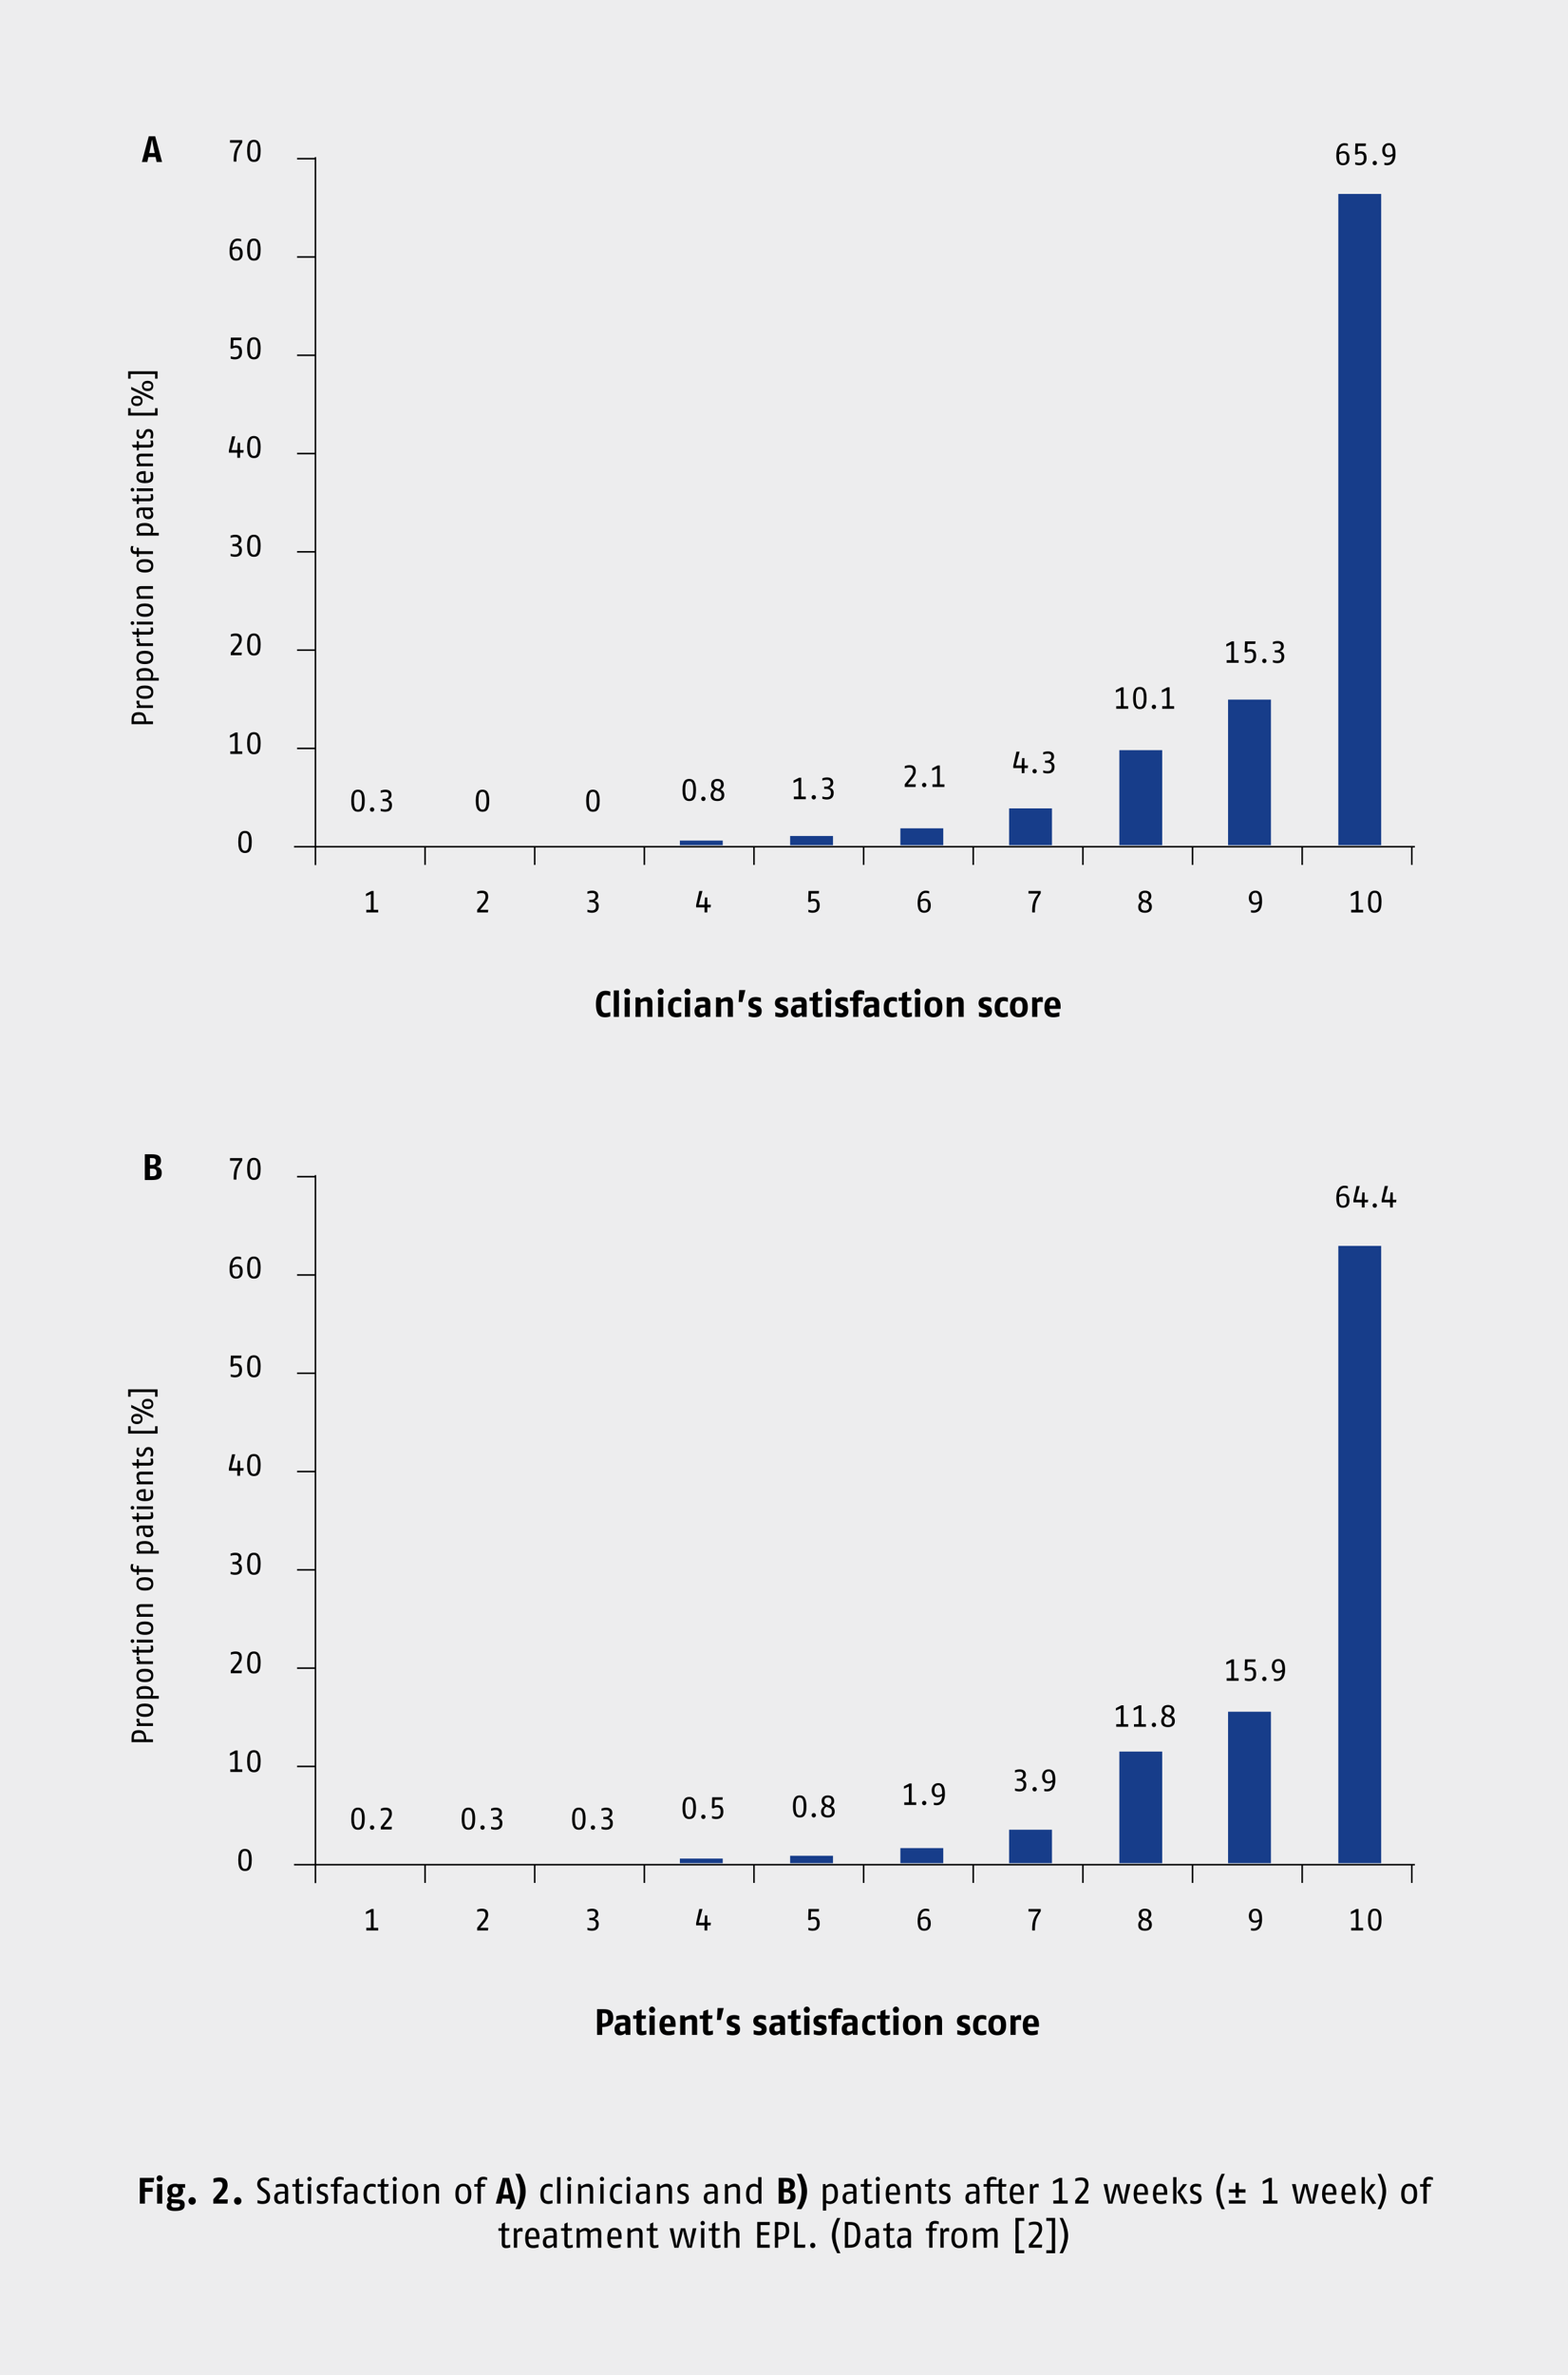 <?xml version="1.0" encoding="UTF-8"?><svg id="a" xmlns="http://www.w3.org/2000/svg" width="361.244mm" height="546.806mm" viewBox="0 0 1024 1550"><defs><style>.b{fill:#ededee;}.c{fill:#173d8a;}.d{fill:none;stroke:#000;stroke-miterlimit:10;}</style></defs><rect class="b" width="1024" height="1550"/><line class="d" x1="206" y1="102.561" x2="206" y2="564.561"/><line class="d" x1="192" y1="552.561" x2="924" y2="552.561"/><line class="d" x1="194" y1="488.418" x2="206" y2="488.418"/><line class="d" x1="277.6" y1="552.435" x2="277.6" y2="564.435"/><line class="d" x1="349.2" y1="552.435" x2="349.2" y2="564.435"/><line class="d" x1="420.8" y1="552.435" x2="420.8" y2="564.435"/><line class="d" x1="492.4" y1="552.435" x2="492.4" y2="564.435"/><line class="d" x1="564" y1="552.435" x2="564" y2="564.435"/><line class="d" x1="635.6" y1="552.435" x2="635.6" y2="564.435"/><line class="d" x1="707.2" y1="552.435" x2="707.2" y2="564.435"/><line class="d" x1="778.8" y1="552.435" x2="778.8" y2="564.435"/><line class="d" x1="850.4" y1="552.435" x2="850.4" y2="564.435"/><line class="d" x1="922" y1="552.435" x2="922" y2="564.435"/><line class="d" x1="194" y1="424.276" x2="206" y2="424.276"/><line class="d" x1="194" y1="360.133" x2="206" y2="360.133"/><line class="d" x1="194" y1="295.99" x2="206" y2="295.99"/><line class="d" x1="194" y1="231.847" x2="206" y2="231.847"/><line class="d" x1="194" y1="167.704" x2="206" y2="167.704"/><line class="d" x1="194" y1="103.561" x2="206" y2="103.561"/><rect class="c" x="874" y="126.561" width="28" height="425"/><rect class="c" x="802" y="456.561" width="28" height="95"/><rect class="c" x="731" y="489.561" width="28" height="62"/><rect class="c" x="659" y="527.561" width="28" height="24"/><rect class="c" x="588" y="540.561" width="28" height="11"/><rect class="c" x="516" y="545.561" width="28" height="6"/><rect class="c" x="444" y="548.561" width="28" height="3"/><g><path d="M95.46,470.76h4.441v1.8h-14.003v-2.541c0-3.281,.84-5.261,4.741-5.261,3.661,0,4.821,2.081,4.821,6.002Zm-8.002-.62v.62h6.622c-.08-3.101-.76-4.201-3.381-4.201-3.121,0-3.241,1.3-3.241,3.581Z"/><path d="M91.179,457.28c-.12,.4-.2,.84-.2,1.3,0,.7,.4,1.28,.84,1.66h8.082v1.8h-10.602v-1.38l1.4-.26c-.78-.36-1.6-1.06-1.6-2.241,0-.24,.06-.6,.12-.88h1.96Z"/><path d="M100.101,451.72c0,1.9-.64,4.341-5.502,4.341-4.761,0-5.501-2.46-5.501-4.341s.62-4.341,5.501-4.341c4.941,0,5.502,2.441,5.502,4.341Zm-9.622,0c0,1.1,.28,2.541,4.121,2.541,3.821,0,4.101-1.641,4.101-2.541,0-.9-.34-2.541-4.101-2.541-3.901,0-4.121,1.44-4.121,2.541Z"/><path d="M100.101,440.28c0,.981-.38,1.78-.58,2.101h4.181v1.8h-14.403v-1.38l1.16-.26c-.66-.54-1.36-1.36-1.36-2.761,0-1.5,.6-3.801,5.441-3.801,5.101,0,5.561,3.121,5.561,4.301Zm-9.522-.3c0,1.1,.56,2.001,.94,2.4h6.742c.2-.58,.4-1.14,.4-1.96,0-1.22-.62-2.641-4.121-2.641-3.36,0-3.96,1.02-3.96,2.201Z"/><path d="M100.101,429.041c0,1.9-.64,4.341-5.502,4.341-4.761,0-5.501-2.46-5.501-4.341s.62-4.341,5.501-4.341c4.941,0,5.502,2.441,5.502,4.341Zm-9.622,0c0,1.1,.28,2.541,4.121,2.541,3.821,0,4.101-1.641,4.101-2.541,0-.9-.34-2.541-4.101-2.541-3.901,0-4.121,1.44-4.121,2.541Z"/><path d="M91.179,416.821c-.12,.4-.2,.84-.2,1.3,0,.7,.4,1.28,.84,1.66h8.082v1.8h-10.602v-1.38l1.4-.26c-.78-.36-1.6-1.06-1.6-2.241,0-.24,.06-.6,.12-.88h1.96Z"/><path d="M99.74,409.521c.18,.56,.36,1.38,.36,2.2,0,1.52-.58,2.4-2.661,2.4h-6.762v1.801h-1.38v-1.801l-2.401-.08-.8-1.721h3.201v-2.4l1.38,.2v2.2h6.822c.94,0,1.08-.32,1.08-1,0-.46-.16-1.12-.36-1.8h1.52Z"/><path d="M87.698,406.622c0,.66-.54,1.18-1.2,1.18s-1.2-.52-1.2-1.18,.54-1.181,1.2-1.181,1.2,.52,1.2,1.181Zm12.203,.9h-10.602v-1.8h10.602v1.8Z"/><path d="M100.101,398.182c0,1.9-.64,4.341-5.502,4.341-4.761,0-5.501-2.46-5.501-4.341s.62-4.341,5.501-4.341c4.941,0,5.502,2.441,5.502,4.341Zm-9.622,0c0,1.1,.28,2.541,4.121,2.541,3.821,0,4.101-1.641,4.101-2.541,0-.9-.34-2.541-4.101-2.541-3.901,0-4.121,1.44-4.121,2.541Z"/><path d="M99.9,384.321h-7.722c-1.42,0-1.46,.9-1.46,1.7,0,.9,.4,1.94,1.06,2.901h8.122v1.8h-10.602v-1.34l1.3-.4c-.46-.5-1.5-1.88-1.5-3.421,0-1.76,.72-3.041,3.161-3.041h7.642v1.8Z"/><path d="M100.101,369.282c0,1.9-.64,4.341-5.502,4.341-4.761,0-5.501-2.46-5.501-4.341s.62-4.341,5.501-4.341c4.941,0,5.502,2.441,5.502,4.341Zm-9.622,0c0,1.1,.28,2.541,4.121,2.541,3.821,0,4.101-1.641,4.101-2.541,0-.9-.34-2.541-4.101-2.541-3.901,0-4.121,1.44-4.121,2.541Z"/><path d="M87.138,356.342c-.24,.7-.36,1.38-.36,1.96,0,.94,.46,1.44,1.44,1.44h1.081v-2.4l1.38,.2v2.2h9.222v1.8h-9.222v1.801h-1.38v-1.801h-.981c-2.24,0-3.021-1.38-3.021-3.181,0-.74,.16-1.38,.4-2.02h1.44Z"/><path d="M100.101,345.623c0,.981-.38,1.78-.58,2.101h4.181v1.8h-14.403v-1.38l1.16-.26c-.66-.54-1.36-1.36-1.36-2.761,0-1.5,.6-3.801,5.441-3.801,5.101,0,5.561,3.121,5.561,4.301Zm-9.522-.3c0,1.1,.56,2.001,.94,2.4h6.742c.2-.58,.4-1.14,.4-1.96,0-1.22-.62-2.641-4.121-2.641-3.36,0-3.96,1.02-3.96,2.201Z"/><path d="M99.9,332.742l-1.24,.2c.68,.48,1.44,1.44,1.44,2.761,0,1.3-.46,3.101-3.321,3.101-2.901,0-3.401-2.26-3.401-4.061v-1.74h-1.16c-1.46,0-1.601,.78-1.601,2.001,0,.96,.42,2.501,.54,2.9h-1.52c-.3-.92-.54-2.08-.54-3.181,0-1.92,.52-3.521,3.441-3.521h7.361v1.54Zm-5.421,.26l.02,1.3c.02,1.641,.38,2.701,2.121,2.701,1.78,0,2.021-.8,2.021-1.701,0-.8-.5-1.66-1.12-2.3h-3.041Z"/><path d="M99.74,322.503c.18,.56,.36,1.38,.36,2.2,0,1.52-.58,2.4-2.661,2.4h-6.762v1.801h-1.38v-1.801l-2.401-.08-.8-1.721h3.201v-2.4l1.38,.2v2.2h6.822c.94,0,1.08-.32,1.08-1,0-.46-.16-1.12-.36-1.8h1.52Z"/><path d="M87.698,319.584c0,.66-.54,1.18-1.2,1.18s-1.2-.52-1.2-1.18,.54-1.181,1.2-1.181,1.2,.52,1.2,1.181Zm12.203,.9h-10.602v-1.8h10.602v1.8Z"/><path d="M95.159,313.504c3.361-.08,3.361-1.66,3.361-2.721,0-.68-.22-1.7-.52-2.74h1.6c.32,.96,.5,1.94,.5,2.74,0,2.081-.42,4.501-5.502,4.501-4.461,0-5.501-1.98-5.501-4.001,0-1.8,.76-3.801,5.001-3.801,.32,0,.68,0,1.06,.02v6.002Zm-4.701-2.221c0,1.3,.64,2.121,3.46,2.201v-4.221c-3.001,0-3.46,.94-3.46,2.02Z"/><path d="M99.9,297.863h-7.722c-1.42,0-1.46,.9-1.46,1.7,0,.9,.4,1.94,1.06,2.901h8.122v1.8h-10.602v-1.34l1.3-.4c-.46-.5-1.5-1.88-1.5-3.421,0-1.76,.72-3.041,3.161-3.041h7.642v1.8Z"/><path d="M99.74,287.463c.18,.56,.36,1.38,.36,2.2,0,1.52-.58,2.4-2.661,2.4h-6.762v1.801h-1.38v-1.801l-2.401-.08-.8-1.721h3.201v-2.4l1.38,.2v2.2h6.822c.94,0,1.08-.32,1.08-1,0-.46-.16-1.12-.36-1.8h1.52Z"/><path d="M100.101,283.764c0,.84-.24,1.821-.42,2.341h-1.6c.2-.62,.48-1.701,.48-2.341,0-1.04-.24-2.06-1.56-2.06-1.141,0-1.36,.6-1.701,1.44l-.42,1.04c-.3,.72-.96,2.081-2.821,2.081-1.9,0-2.96-1.4-2.96-3.481,0-1.02,.2-1.82,.42-2.4h1.5c-.18,.56-.42,1.5-.42,2.34,0,1,.28,1.84,1.36,1.84,1.04,0,1.28-.64,1.5-1.2l.46-1.14c.44-1.12,1.141-2.241,3.081-2.241,2.62,0,3.101,1.92,3.101,3.781Z"/><path d="M102.901,271.185h-19.204v-4.801h1.621v3.001h15.963v-3.001h1.62v4.801Z"/><path d="M100.101,259.264v1.76l-14.403-6.801v-1.761l14.403,6.802Zm-7.002,2.38c0,1.56-.78,3.341-3.701,3.341-2.82,0-3.701-1.84-3.701-3.341,0-1.56,.9-3.341,3.701-3.341,2.821,0,3.701,1.741,3.701,3.341Zm-6.222,0c0,.9,.46,1.74,2.521,1.74,1.98,0,2.481-.78,2.481-1.74,0-.86-.38-1.74-2.481-1.74-2.02,0-2.521,.78-2.521,1.74Zm13.223-9.782c0,1.56-.78,3.341-3.701,3.341-2.82,0-3.701-1.84-3.701-3.341,0-1.56,.9-3.34,3.701-3.34,2.821,0,3.701,1.74,3.701,3.34Zm-6.222,0c0,.9,.46,1.741,2.521,1.741,1.98,0,2.481-.78,2.481-1.741,0-.86-.38-1.74-2.481-1.74-2.02,0-2.521,.78-2.521,1.74Z"/><path d="M102.901,247.125h-1.62v-3.001h-15.963v3.001h-1.621v-4.801h19.204v4.801Z"/></g><g><path d="M395.153,663.881c-2.809,0-5.953-.888-5.953-8.641,0-7.776,3.96-8.641,6.265-8.641,1.344,0,2.4,.288,3.096,.6v2.712c-.864-.288-2.041-.576-2.928-.576-1.632,0-3.072,.984-3.072,5.904,0,4.393,1.032,5.881,2.832,5.881,1.128,0,2.328-.312,3.168-.6v2.712c-.768,.336-1.872,.648-3.408,.648Z"/><path d="M400.84,663.641v-17.282h3.36v17.282h-3.36Z"/><path d="M409.6,649.24c-1.128,0-1.992-.936-1.992-2.04s.864-2.04,1.992-2.04,1.992,.936,1.992,2.04-.864,2.04-1.992,2.04Zm-1.68,14.401v-12.721h3.36v12.721h-3.36Z"/><path d="M422.704,663.641v-8.977c0-.912-.36-1.2-1.44-1.2-.936,0-1.968,.384-2.88,.912v9.265h-3.36v-12.721h2.809l.48,1.368c1.08-.864,2.664-1.608,4.224-1.608,2.112,0,3.528,.936,3.528,3.792v9.169h-3.36Z"/><path d="M431.463,649.24c-1.128,0-1.992-.936-1.992-2.04s.864-2.04,1.992-2.04,1.992,.936,1.992,2.04-.864,2.04-1.992,2.04Zm-1.68,14.401v-12.721h3.36v12.721h-3.36Z"/><path d="M444.904,663.329c-.768,.264-1.896,.552-3.048,.552-2.424,0-5.592-.528-5.592-6.529,0-6.048,3.768-6.672,5.953-6.672,1.128,0,2.088,.288,2.688,.552v2.568c-.984-.288-2.088-.528-2.616-.528-1.368,0-2.664,.408-2.664,4.08,0,3.384,1.056,3.864,2.472,3.864,.672,0,1.68-.216,2.808-.552v2.664Z"/><path d="M448.983,649.24c-1.128,0-1.992-.936-1.992-2.04s.864-2.04,1.992-2.04,1.992,.936,1.992,2.04-.864,2.04-1.992,2.04Zm-1.68,14.401v-12.721h3.36v12.721h-3.36Z"/><path d="M460.959,663.641l-.36-1.128c-.864,.84-2.064,1.368-3.433,1.368-1.56,0-3.6-.648-3.6-4.104,0-3.481,2.856-4.081,4.752-4.081h2.208v-.912c0-1.248-.648-1.392-1.8-1.392-1.176,0-2.833,.336-4.008,.72v-2.664c1.416-.456,3.024-.768,4.584-.768,2.497,0,4.585,.624,4.585,4.128v8.832h-2.928Zm-.432-6.097l-.96,.024c-1.896,.048-2.64,.504-2.64,2.136,0,1.32,.6,1.68,1.464,1.68,.84,0,1.488-.264,2.136-.624v-3.216Z"/><path d="M475.287,663.641v-8.977c0-.912-.36-1.2-1.44-1.2-.936,0-1.968,.384-2.88,.912v9.265h-3.36v-12.721h2.808l.48,1.368c1.08-.864,2.664-1.608,4.224-1.608,2.112,0,3.528,.936,3.528,3.792v9.169h-3.36Z"/><path d="M484.814,653.92h-2.448l.384-7.801h4.032l-1.968,7.801Z"/><path d="M492.47,663.881c-.984,0-2.304-.24-3.528-.6v-2.712c1.536,.408,2.76,.648,3.36,.648,1.08,0,1.872-.24,1.872-1.152,0-.792-.744-1.08-1.656-1.417l-1.008-.36c-1.296-.456-2.808-1.368-2.808-3.648,0-3.144,2.424-3.96,4.944-3.96,1.032,0,2.256,.216,3.264,.6v2.616c-1.272-.336-2.544-.576-3.12-.576-1.296,0-1.848,.312-1.848,1.08,0,.744,.744,1.008,1.776,1.392l1.2,.456c1.296,.504,2.521,1.464,2.521,3.528,0,3.624-2.592,4.104-4.969,4.104Z"/><path d="M509.846,663.881c-.984,0-2.304-.24-3.528-.6v-2.712c1.536,.408,2.76,.648,3.36,.648,1.08,0,1.872-.24,1.872-1.152,0-.792-.744-1.08-1.656-1.417l-1.008-.36c-1.296-.456-2.808-1.368-2.808-3.648,0-3.144,2.424-3.96,4.944-3.96,1.032,0,2.256,.216,3.264,.6v2.616c-1.272-.336-2.544-.576-3.12-.576-1.296,0-1.848,.312-1.848,1.08,0,.744,.744,1.008,1.776,1.392l1.2,.456c1.296,.504,2.521,1.464,2.521,3.528,0,3.624-2.593,4.104-4.969,4.104Z"/><path d="M523.886,663.641l-.36-1.128c-.863,.84-2.063,1.368-3.432,1.368-1.56,0-3.601-.648-3.601-4.104,0-3.481,2.856-4.081,4.752-4.081h2.209v-.912c0-1.248-.648-1.392-1.801-1.392-1.176,0-2.832,.336-4.008,.72v-2.664c1.416-.456,3.024-.768,4.584-.768,2.496,0,4.585,.624,4.585,4.128v8.832h-2.929Zm-.432-6.097l-.96,.024c-1.897,.048-2.641,.504-2.641,2.136,0,1.32,.6,1.68,1.464,1.68,.84,0,1.488-.264,2.137-.624v-3.216Z"/><path d="M534.277,663.881c-1.728,0-3.481-.432-3.481-3.433v-7.272h-2.16v-2.256h2.16l.24-2.808,3.12-1.032v3.84h2.88l-.336,2.256h-2.544v7.225c0,.72,.384,.816,.815,.816,.312,0,1.465-.216,2.305-.432v2.544c-.912,.336-2.088,.552-3,.552Z"/><path d="M541.021,649.24c-1.128,0-1.992-.936-1.992-2.04s.864-2.04,1.992-2.04,1.992,.936,1.992,2.04-.864,2.04-1.992,2.04Zm-1.681,14.401v-12.721h3.36v12.721h-3.36Z"/><path d="M549.108,663.881c-.984,0-2.304-.24-3.528-.6v-2.712c1.536,.408,2.761,.648,3.36,.648,1.08,0,1.872-.24,1.872-1.152,0-.792-.744-1.08-1.656-1.417l-1.008-.36c-1.296-.456-2.809-1.368-2.809-3.648,0-3.144,2.425-3.96,4.944-3.96,1.032,0,2.257,.216,3.265,.6v2.616c-1.272-.336-2.544-.576-3.12-.576-1.296,0-1.849,.312-1.849,1.08,0,.744,.744,1.008,1.776,1.392l1.2,.456c1.296,.504,2.521,1.464,2.521,3.528,0,3.624-2.593,4.104-4.969,4.104Z"/><path d="M561.828,648.784c-.935,0-1.272,.408-1.272,1.464v.672h2.88l-.336,2.256h-2.544v10.465h-3.36v-10.465h-2.16v-2.256h2.16v-.84c0-3.096,1.92-3.96,4.057-3.96,1.176,0,2.376,.264,3.144,.576v2.472c-.864-.216-1.944-.384-2.568-.384Z"/><path d="M571.213,663.641l-.36-1.128c-.863,.84-2.063,1.368-3.432,1.368-1.56,0-3.601-.648-3.601-4.104,0-3.481,2.856-4.081,4.752-4.081h2.209v-.912c0-1.248-.648-1.392-1.801-1.392-1.176,0-2.832,.336-4.008,.72v-2.664c1.416-.456,3.024-.768,4.584-.768,2.496,0,4.585,.624,4.585,4.128v8.832h-2.929Zm-.432-6.097l-.96,.024c-1.897,.048-2.641,.504-2.641,2.136,0,1.32,.6,1.68,1.464,1.68,.84,0,1.488-.264,2.137-.624v-3.216Z"/><path d="M585.78,663.329c-.768,.264-1.897,.552-3.048,.552-2.425,0-5.593-.528-5.593-6.529,0-6.048,3.769-6.672,5.952-6.672,1.128,0,2.089,.288,2.688,.552v2.568c-.984-.288-2.088-.528-2.616-.528-1.368,0-2.664,.408-2.664,4.08,0,3.384,1.056,3.864,2.472,3.864,.673,0,1.681-.216,2.809-.552v2.664Z"/><path d="M592.5,663.881c-1.728,0-3.481-.432-3.481-3.433v-7.272h-2.16v-2.256h2.16l.24-2.808,3.12-1.032v3.84h2.88l-.336,2.256h-2.544v7.225c0,.72,.384,.816,.815,.816,.312,0,1.465-.216,2.305-.432v2.544c-.912,.336-2.088,.552-3,.552Z"/><path d="M599.244,649.24c-1.128,0-1.992-.936-1.992-2.04s.864-2.04,1.992-2.04,1.992,.936,1.992,2.04-.864,2.04-1.992,2.04Zm-1.681,14.401v-12.721h3.36v12.721h-3.36Z"/><path d="M609.611,663.881c-2.568,0-5.809-.912-5.809-6.601,0-5.544,3.144-6.601,5.809-6.601,2.641,0,5.809,.888,5.809,6.601,0,5.76-3.265,6.601-5.809,6.601Zm0-10.825c-1.32,0-2.448,.432-2.448,4.225,0,3.744,1.368,4.2,2.448,4.2s2.448-.432,2.448-4.2c0-3.937-1.128-4.225-2.448-4.225Z"/><path d="M625.98,663.641v-8.977c0-.912-.359-1.2-1.44-1.2-.936,0-1.969,.384-2.881,.912v9.265h-3.36v-12.721h2.809l.479,1.368c1.08-.864,2.665-1.608,4.225-1.608,2.112,0,3.528,.936,3.528,3.792v9.169h-3.36Z"/><path d="M642.826,663.881c-.984,0-2.304-.24-3.528-.6v-2.712c1.536,.408,2.761,.648,3.36,.648,1.08,0,1.872-.24,1.872-1.152,0-.792-.744-1.08-1.656-1.417l-1.008-.36c-1.296-.456-2.809-1.368-2.809-3.648,0-3.144,2.425-3.96,4.944-3.96,1.032,0,2.257,.216,3.265,.6v2.616c-1.272-.336-2.544-.576-3.12-.576-1.296,0-1.849,.312-1.849,1.08,0,.744,.744,1.008,1.776,1.392l1.2,.456c1.296,.504,2.521,1.464,2.521,3.528,0,3.624-2.593,4.104-4.969,4.104Z"/><path d="M658.235,663.329c-.768,.264-1.897,.552-3.048,.552-2.425,0-5.593-.528-5.593-6.529,0-6.048,3.769-6.672,5.952-6.672,1.128,0,2.089,.288,2.688,.552v2.568c-.984-.288-2.088-.528-2.616-.528-1.368,0-2.664,.408-2.664,4.08,0,3.384,1.056,3.864,2.472,3.864,.673,0,1.681-.216,2.809-.552v2.664Z"/><path d="M665.387,663.881c-2.568,0-5.809-.912-5.809-6.601,0-5.544,3.144-6.601,5.809-6.601,2.641,0,5.809,.888,5.809,6.601,0,5.76-3.265,6.601-5.809,6.601Zm0-10.825c-1.32,0-2.448,.432-2.448,4.225,0,3.744,1.368,4.2,2.448,4.2s2.448-.432,2.448-4.2c0-3.937-1.128-4.225-2.448-4.225Z"/><path d="M680.987,654.016c-.721-.144-1.56-.24-1.921-.24-.432,0-1.056,.168-1.632,.456v9.409h-3.36v-12.721h2.688l.432,1.272c.601-.96,1.44-1.512,2.377-1.512,.456,0,1.032,.048,1.416,.144v3.192Z"/><path d="M685.426,658.385c.072,2.496,1.488,2.832,2.545,2.832,1.056,0,2.664-.288,3.888-.648v2.664c-1.2,.384-2.496,.648-3.888,.648-2.641,0-5.881-.696-5.881-6.601,0-5.353,2.832-6.601,5.4-6.601,2.353,0,5.16,1.104,5.16,6.264,0,.096,0,.216-.023,1.44h-7.201Zm2.064-5.521c-1.44,0-2.017,.864-2.064,3.408h3.937c-.048-2.736-.648-3.408-1.872-3.408Z"/></g><polygon points="239.201 595.461 239.201 593.761 242.201 593.761 242.201 583.459 239 584.879 239 583.319 242.601 581.458 244.002 581.458 244.002 593.761 247.002 593.761 247.002 595.461 239.201 595.461"/><path d="M233.792,529.748c-2.1,0-4.401-.92-4.401-7.202,0-6.481,2.441-7.202,4.401-7.202,1.94,0,4.401,.76,4.401,7.202,0,6.481-2.24,7.202-4.401,7.202Zm0-13.003c-1.5,0-2.601,.66-2.601,5.801,0,5.201,1.36,5.801,2.601,5.801,1.28,0,2.601-.76,2.601-5.801,0-4.961-1.08-5.801-2.601-5.801Zm9.22,13.003c-.8,0-1.42-.66-1.42-1.46s.62-1.44,1.42-1.44,1.4,.64,1.4,1.44-.6,1.46-1.4,1.46Zm8.46,0c-1.22,0-2.2-.28-2.861-.48v-1.5c.7,.2,1.74,.48,2.741,.48,1.82,0,2.861-.68,2.861-2.901,0-2.12-1.8-2.541-3.181-2.541h-1.22v-1.46h1.24c1.12,0,2.841-.52,2.841-2.501,0-1.72-1.2-1.98-2.341-1.98-1.06,0-2.321,.32-2.941,.52v-1.46c.66-.24,1.8-.58,3.061-.58,1.62,0,4.021,.52,4.021,3.421,0,1.82-1.24,2.821-2.561,3.221,1.52,.38,2.881,1.16,2.881,3.421,0,3.601-2.421,4.341-4.541,4.341Z"/><path d="M160.001,556.661c-2.1,0-4.401-.92-4.401-7.202,0-6.481,2.441-7.202,4.401-7.202,1.94,0,4.401,.76,4.401,7.202,0,6.481-2.24,7.202-4.401,7.202Zm0-13.003c-1.5,0-2.601,.66-2.601,5.801,0,5.201,1.36,5.801,2.601,5.801,1.28,0,2.601-.76,2.601-5.801,0-4.961-1.08-5.801-2.601-5.801Z"/><path d="M150.401,492.033v-1.7h3.001v-10.302l-3.201,1.42v-1.56l3.601-1.86h1.4v12.303h3.001v1.7h-7.802Zm15.401,.2c-2.1,0-4.401-.92-4.401-7.202,0-6.481,2.441-7.202,4.401-7.202,1.94,0,4.401,.76,4.401,7.202,0,6.481-2.24,7.202-4.401,7.202Zm0-13.003c-1.5,0-2.601,.66-2.601,5.801,0,5.201,1.36,5.801,2.601,5.801,1.28,0,2.601-.76,2.601-5.801,0-4.961-1.08-5.801-2.601-5.801Z"/><path d="M157.742,427.604h-7.042v-1.72l3.441-4.301c.9-1.12,2-2.561,2-4.181,0-1.98-1-2.441-2.521-2.441-1.14,0-2.14,.3-2.881,.54v-1.46c.64-.3,1.8-.64,3.001-.64,2.381,0,4.181,.82,4.181,3.901,0,2.26-1.46,4.061-2.601,5.421l-2.681,3.181h5.301l-.2,1.7Zm8.059,.2c-2.1,0-4.401-.92-4.401-7.202,0-6.481,2.441-7.202,4.401-7.202,1.94,0,4.401,.76,4.401,7.202,0,6.481-2.24,7.202-4.401,7.202Zm0-13.003c-1.5,0-2.601,.66-2.601,5.801,0,5.201,1.36,5.801,2.601,5.801,1.28,0,2.601-.76,2.601-5.801,0-4.961-1.08-5.801-2.601-5.801Z"/><path d="M153.461,363.376c-1.22,0-2.2-.28-2.861-.48v-1.5c.7,.2,1.74,.48,2.741,.48,1.82,0,2.861-.68,2.861-2.901,0-2.12-1.8-2.541-3.181-2.541h-1.22v-1.46h1.24c1.12,0,2.841-.52,2.841-2.501,0-1.72-1.2-1.98-2.341-1.98-1.06,0-2.321,.32-2.941,.52v-1.46c.66-.24,1.8-.58,3.061-.58,1.62,0,4.021,.52,4.021,3.421,0,1.82-1.24,2.821-2.561,3.221,1.52,.38,2.881,1.16,2.881,3.421,0,3.601-2.421,4.341-4.541,4.341Zm12.34,0c-2.1,0-4.401-.92-4.401-7.202,0-6.481,2.441-7.202,4.401-7.202,1.94,0,4.401,.76,4.401,7.202,0,6.481-2.24,7.202-4.401,7.202Zm0-13.003c-1.5,0-2.601,.66-2.601,5.801,0,5.201,1.36,5.801,2.601,5.801,1.28,0,2.601-.76,2.601-5.801,0-4.961-1.08-5.801-2.601-5.801Z"/><path d="M158.943,295.426h-2.16v3.321h-1.8v-3.321h-5.501v-1.44l2.06-9.242h2.08l-2.441,9.002h3.801l.28-4.801h1.52v4.801h2.361l-.2,1.68Zm6.859,3.521c-2.1,0-4.401-.92-4.401-7.202,0-6.481,2.441-7.202,4.401-7.202,1.94,0,4.401,.76,4.401,7.202,0,6.481-2.24,7.202-4.401,7.202Zm0-13.003c-1.5,0-2.601,.66-2.601,5.801,0,5.201,1.36,5.801,2.601,5.801,1.28,0,2.601-.76,2.601-5.801,0-4.961-1.08-5.801-2.601-5.801Z"/><path d="M153.321,234.518c-1.04,0-2-.24-2.661-.44v-1.54c.64,.18,1.78,.5,2.741,.5,1.32,0,2.861-.4,2.861-3.321,0-2.661-1.36-2.801-2.441-2.801-.94,0-1.82,.42-2.361,.72l-.9-.24,.2-7.081h6.902l-.2,1.68h-5.021l-.16,3.881c.34-.14,1.16-.44,1.9-.44,1.06,0,3.881,.18,3.881,4.301,0,4.501-3.261,4.781-4.741,4.781Zm12.48,0c-2.1,0-4.401-.92-4.401-7.202,0-6.481,2.441-7.202,4.401-7.202,1.94,0,4.401,.76,4.401,7.202,0,6.481-2.24,7.202-4.401,7.202Zm0-13.003c-1.5,0-2.601,.66-2.601,5.801,0,5.201,1.36,5.801,2.601,5.801,1.28,0,2.601-.76,2.601-5.801,0-4.961-1.08-5.801-2.601-5.801Z"/><path d="M154.202,170.09c-2.1,0-4.301-.94-4.301-6.201,0-4.841,1.66-8.202,5.361-8.202,.86,0,1.52,.16,2.2,.38v1.44c-.68-.22-1.5-.38-2.24-.38-2,0-3.261,1.72-3.461,4.681,.42-.26,1.5-.92,2.641-.92,1.8,0,4.101,.74,4.101,4.341,0,4.241-2.621,4.861-4.301,4.861Zm0-7.822c-.94,0-1.94,.42-2.481,.74,0,.26-.02,.7-.02,1.08,0,4.001,1.22,4.621,2.501,4.621,1.24,0,2.501-.36,2.501-3.481,0-2.32-.86-2.961-2.501-2.961Zm11.6,7.822c-2.1,0-4.401-.92-4.401-7.202,0-6.481,2.441-7.202,4.401-7.202,1.94,0,4.401,.76,4.401,7.202,0,6.481-2.24,7.202-4.401,7.202Zm0-13.003c-1.5,0-2.601,.66-2.601,5.801,0,5.201,1.36,5.801,2.601,5.801,1.28,0,2.601-.76,2.601-5.801,0-4.961-1.08-5.801-2.601-5.801Z"/><path d="M154.422,104.641v.82h-1.8c0-.32-.02-.62-.02-.92,0-5.801,1.48-8.122,3.961-11.402h-6.361v-1.68h8.002v1.48c-2.581,4.021-3.781,6.081-3.781,11.703Zm11.38,1.02c-2.1,0-4.401-.92-4.401-7.202,0-6.481,2.441-7.202,4.401-7.202,1.94,0,4.401,.76,4.401,7.202,0,6.481-2.24,7.202-4.401,7.202Zm0-13.003c-1.5,0-2.601,.66-2.601,5.801,0,5.201,1.36,5.801,2.601,5.801,1.28,0,2.601-.76,2.601-5.801,0-4.961-1.08-5.801-2.601-5.801Z"/><path d="M318.653,595.461h-7.042v-1.72l3.441-4.301c.9-1.12,2-2.561,2-4.181,0-1.98-1-2.441-2.521-2.441-1.14,0-2.14,.3-2.881,.54v-1.46c.64-.3,1.8-.64,3.001-.64,2.381,0,4.181,.82,4.181,3.901,0,2.26-1.46,4.061-2.601,5.421l-2.681,3.181h5.301l-.2,1.7Z"/><path d="M315.112,529.748c-2.1,0-4.401-.92-4.401-7.202,0-6.481,2.441-7.202,4.401-7.202,1.94,0,4.401,.76,4.401,7.202,0,6.481-2.24,7.202-4.401,7.202Zm0-13.003c-1.5,0-2.601,.66-2.601,5.801,0,5.201,1.36,5.801,2.601,5.801,1.28,0,2.601-.76,2.601-5.801,0-4.961-1.08-5.801-2.601-5.801Z"/><path d="M386.483,595.661c-1.22,0-2.2-.28-2.861-.48v-1.5c.7,.2,1.74,.48,2.741,.48,1.82,0,2.861-.68,2.861-2.901,0-2.12-1.8-2.541-3.181-2.541h-1.22v-1.46h1.24c1.12,0,2.841-.52,2.841-2.501,0-1.72-1.2-1.98-2.341-1.98-1.06,0-2.321,.32-2.941,.52v-1.46c.66-.24,1.8-.58,3.061-.58,1.62,0,4.021,.52,4.021,3.421,0,1.82-1.24,2.821-2.561,3.221,1.52,.38,2.881,1.16,2.881,3.421,0,3.601-2.421,4.341-4.541,4.341Z"/><path d="M387.224,529.748c-2.1,0-4.401-.92-4.401-7.202,0-6.481,2.441-7.202,4.401-7.202,1.94,0,4.401,.76,4.401,7.202,0,6.481-2.24,7.202-4.401,7.202Zm0-13.003c-1.5,0-2.601,.66-2.601,5.801,0,5.201,1.36,5.801,2.601,5.801,1.28,0,2.601-.76,2.601-5.801,0-4.961-1.08-5.801-2.601-5.801Z"/><polygon points="464.076 592.14 461.915 592.14 461.915 595.461 460.115 595.461 460.115 592.14 454.614 592.14 454.614 590.7 456.674 581.458 458.755 581.458 456.314 590.46 460.115 590.46 460.395 585.659 461.915 585.659 461.915 590.46 464.276 590.46 464.076 592.14"/><path d="M450.125,522.748c-2.1,0-4.401-.92-4.401-7.202,0-6.481,2.441-7.202,4.401-7.202,1.94,0,4.401,.76,4.401,7.202,0,6.481-2.24,7.202-4.401,7.202Zm0-13.003c-1.5,0-2.601,.66-2.601,5.801,0,5.201,1.36,5.801,2.601,5.801,1.28,0,2.601-.76,2.601-5.801,0-4.961-1.08-5.801-2.601-5.801Zm9.22,13.003c-.8,0-1.42-.66-1.42-1.46s.62-1.44,1.42-1.44,1.4,.64,1.4,1.44-.6,1.46-1.4,1.46Zm9.201,0c-2.661,0-4.461-.96-4.461-3.861,0-1.82,1.26-3.061,2.341-3.581-.9-.56-1.98-1.26-1.98-3.261,0-3.021,2.401-3.701,4.101-3.701,1.66,0,4.101,.66,4.101,3.681,0,1.78-1.2,2.701-2.14,3.201,1.38,.58,2.501,1.46,2.501,3.601,0,2.861-2.04,3.921-4.461,3.921Zm.34-6.541l-1.38-.44c-.76,.66-1.62,1.36-1.62,3.061,0,1.841,1.04,2.521,2.661,2.521,1.64,0,2.661-.74,2.661-2.521s-1.18-2.26-2.321-2.62Zm-.34-6.461c-1.44,0-2.3,.54-2.3,2.3,0,1.32,.9,1.94,1.68,2.22l1.34,.48c.76-.64,1.58-1.3,1.58-2.701,0-1.82-.94-2.3-2.3-2.3Z"/><path d="M530.566,595.661c-1.04,0-2.001-.24-2.661-.44v-1.54c.64,.18,1.78,.5,2.74,.5,1.32,0,2.861-.4,2.861-3.321,0-2.661-1.36-2.801-2.441-2.801-.94,0-1.82,.42-2.361,.72l-.9-.24,.2-7.082h6.901l-.2,1.68h-5.021l-.16,3.881c.34-.14,1.16-.44,1.901-.44,1.06,0,3.881,.18,3.881,4.301,0,4.501-3.261,4.781-4.741,4.781Z"/><path d="M518.435,521.548v-1.7h3.001v-10.302l-3.201,1.42v-1.56l3.601-1.86h1.4v12.303h3.001v1.7h-7.802Zm13.02,.2c-.8,0-1.42-.66-1.42-1.46s.62-1.44,1.42-1.44,1.4,.64,1.4,1.44-.6,1.46-1.4,1.46Zm8.46,0c-1.22,0-2.2-.28-2.861-.48v-1.5c.7,.2,1.74,.48,2.74,.48,1.82,0,2.861-.68,2.861-2.901,0-2.12-1.8-2.541-3.181-2.541h-1.22v-1.46h1.24c1.12,0,2.841-.52,2.841-2.501,0-1.72-1.2-1.98-2.341-1.98-1.06,0-2.321,.32-2.941,.52v-1.46c.66-.24,1.8-.58,3.061-.58,1.62,0,4.021,.52,4.021,3.421,0,1.82-1.24,2.821-2.561,3.221,1.52,.38,2.881,1.16,2.881,3.421,0,3.601-2.421,4.341-4.541,4.341Z"/><path d="M603.557,595.661c-2.1,0-4.301-.94-4.301-6.201,0-4.841,1.66-8.202,5.361-8.202,.86,0,1.52,.16,2.2,.38v1.44c-.68-.22-1.5-.38-2.24-.38-2,0-3.261,1.72-3.461,4.681,.42-.26,1.5-.92,2.641-.92,1.8,0,4.101,.74,4.101,4.341,0,4.241-2.62,4.861-4.301,4.861Zm0-7.822c-.94,0-1.94,.42-2.481,.74,0,.26-.02,.7-.02,1.08,0,4.001,1.22,4.621,2.501,4.621,1.24,0,2.501-.36,2.501-3.481,0-2.321-.86-2.961-2.501-2.961Z"/><path d="M597.888,513.548h-7.042v-1.72l3.441-4.301c.9-1.12,2-2.561,2-4.181,0-1.98-1-2.441-2.521-2.441-1.14,0-2.14,.3-2.881,.54v-1.46c.64-.3,1.8-.64,3.001-.64,2.381,0,4.181,.82,4.181,3.901,0,2.26-1.46,4.061-2.6,5.421l-2.681,3.181h5.301l-.2,1.7Zm5.679,.2c-.8,0-1.42-.66-1.42-1.46s.62-1.44,1.42-1.44,1.4,.64,1.4,1.44-.6,1.46-1.4,1.46Zm5.4-.2v-1.7h3.001v-10.302l-3.201,1.42v-1.56l3.601-1.86h1.4v12.303h3.001v1.7h-7.802Z"/><path d="M675.888,594.641v.82h-1.8c0-.32-.02-.62-.02-.92,0-5.801,1.48-8.122,3.961-11.402h-6.361v-1.68h8.002v1.48c-2.581,4.021-3.781,6.081-3.781,11.703Z"/><path d="M671.199,501.227h-2.16v3.321h-1.8v-3.321h-5.501v-1.44l2.061-9.242h2.08l-2.441,9.002h3.801l.28-4.801h1.52v4.801h2.361l-.2,1.68Zm4.479,3.521c-.8,0-1.42-.66-1.42-1.46s.62-1.44,1.42-1.44,1.4,.64,1.4,1.44-.6,1.46-1.4,1.46Zm8.46,0c-1.22,0-2.2-.28-2.861-.48v-1.5c.7,.2,1.74,.48,2.74,.48,1.82,0,2.861-.68,2.861-2.901,0-2.12-1.8-2.541-3.181-2.541h-1.22v-1.46h1.24c1.12,0,2.841-.52,2.841-2.501,0-1.72-1.2-1.98-2.341-1.98-1.06,0-2.321,.32-2.941,.52v-1.46c.66-.24,1.8-.58,3.061-.58,1.62,0,4.021,.52,4.021,3.421,0,1.82-1.24,2.821-2.561,3.221,1.52,.38,2.881,1.16,2.881,3.421,0,3.601-2.421,4.341-4.541,4.341Z"/><path d="M747.779,595.661c-2.661,0-4.461-.96-4.461-3.861,0-1.82,1.26-3.061,2.341-3.581-.9-.56-1.98-1.26-1.98-3.261,0-3.021,2.401-3.701,4.101-3.701,1.66,0,4.101,.66,4.101,3.681,0,1.78-1.2,2.701-2.14,3.201,1.38,.58,2.501,1.46,2.501,3.601,0,2.861-2.041,3.921-4.461,3.921Zm.34-6.541l-1.38-.44c-.76,.66-1.62,1.36-1.62,3.061,0,1.841,1.04,2.521,2.661,2.521,1.64,0,2.66-.74,2.66-2.521s-1.18-2.26-2.321-2.62Zm-.34-6.461c-1.44,0-2.3,.54-2.3,2.3,0,1.32,.9,1.94,1.68,2.22l1.34,.48c.76-.64,1.58-1.3,1.58-2.701,0-1.82-.94-2.3-2.3-2.3Z"/><path d="M728.969,462.548v-1.7h3.001v-10.302l-3.201,1.42v-1.56l3.601-1.86h1.4v12.303h3.001v1.7h-7.802Zm15.401,.2c-2.1,0-4.401-.92-4.401-7.202,0-6.481,2.441-7.202,4.401-7.202,1.94,0,4.401,.76,4.401,7.202,0,6.481-2.24,7.202-4.401,7.202Zm0-13.003c-1.5,0-2.601,.66-2.601,5.801,0,5.201,1.36,5.801,2.601,5.801,1.28,0,2.6-.76,2.6-5.801,0-4.961-1.08-5.801-2.6-5.801Zm9.22,13.003c-.8,0-1.42-.66-1.42-1.46s.62-1.44,1.42-1.44,1.4,.64,1.4,1.44-.6,1.46-1.4,1.46Zm5.4-.2v-1.7h3.001v-10.302l-3.201,1.42v-1.56l3.601-1.86h1.4v12.303h3.001v1.7h-7.802Z"/><path d="M818.73,595.661c-.68,0-1.4-.14-1.76-.22v-1.44c.38,.06,1.22,.18,1.76,.18,1.22,0,3.401-.62,3.661-4.721-.4,.36-1.48,.98-2.741,.98-2.64,0-4.081-1.76-4.081-4.401,0-2.621,1.44-4.781,4.241-4.781,3.601,0,4.401,3.061,4.401,6.881,0,6.161-2.941,7.522-5.481,7.522Zm1.18-13.063c-1.9,0-2.541,1.54-2.541,3.221,0,1.76,.52,3.261,2.461,3.261,.94,0,1.88-.48,2.581-.9,0-2.961-.42-5.581-2.501-5.581Z"/><path d="M801.08,432.548v-1.7h3.001v-10.302l-3.201,1.42v-1.56l3.601-1.86h1.4v12.303h3.001v1.7h-7.802Zm14.521,.2c-1.04,0-2-.24-2.66-.44v-1.54c.64,.18,1.78,.5,2.741,.5,1.32,0,2.861-.4,2.861-3.321,0-2.661-1.36-2.801-2.441-2.801-.94,0-1.82,.42-2.361,.72l-.9-.24,.2-7.081h6.902l-.2,1.68h-5.021l-.16,3.881c.34-.14,1.16-.44,1.9-.44,1.06,0,3.881,.18,3.881,4.301,0,4.501-3.261,4.781-4.741,4.781Zm10.1,0c-.8,0-1.42-.66-1.42-1.46s.62-1.44,1.42-1.44,1.4,.64,1.4,1.44-.6,1.46-1.4,1.46Zm8.46,0c-1.22,0-2.2-.28-2.861-.48v-1.5c.7,.2,1.74,.48,2.74,.48,1.82,0,2.861-.68,2.861-2.901,0-2.12-1.8-2.541-3.181-2.541h-1.22v-1.46h1.24c1.12,0,2.841-.52,2.841-2.501,0-1.72-1.2-1.98-2.341-1.98-1.06,0-2.321,.32-2.941,.52v-1.46c.66-.24,1.8-.58,3.061-.58,1.62,0,4.021,.52,4.021,3.421,0,1.82-1.24,2.821-2.561,3.221,1.52,.38,2.881,1.16,2.881,3.421,0,3.601-2.421,4.341-4.541,4.341Z"/><path d="M882.401,595.461v-1.7h3.001v-10.302l-3.201,1.42v-1.56l3.601-1.86h1.4v12.303h3.001v1.7h-7.802Zm15.401,.2c-2.1,0-4.401-.92-4.401-7.202,0-6.481,2.441-7.202,4.401-7.202,1.94,0,4.401,.76,4.401,7.202,0,6.481-2.24,7.202-4.401,7.202Zm0-13.003c-1.5,0-2.601,.66-2.601,5.801,0,5.201,1.36,5.801,2.601,5.801,1.28,0,2.6-.76,2.6-5.801,0-4.961-1.08-5.801-2.6-5.801Z"/><path d="M876.992,107.835c-2.1,0-4.301-.94-4.301-6.201,0-4.841,1.66-8.202,5.361-8.202,.86,0,1.52,.16,2.2,.38v1.44c-.68-.22-1.5-.38-2.24-.38-2,0-3.261,1.72-3.461,4.681,.42-.26,1.5-.92,2.641-.92,1.8,0,4.101,.74,4.101,4.341,0,4.241-2.62,4.861-4.301,4.861Zm0-7.822c-.94,0-1.94,.42-2.481,.74,0,.26-.02,.7-.02,1.08,0,4.001,1.22,4.621,2.501,4.621,1.24,0,2.501-.36,2.501-3.481,0-2.32-.86-2.961-2.501-2.961Zm10.72,7.822c-1.04,0-2-.24-2.66-.44v-1.54c.64,.18,1.78,.5,2.741,.5,1.32,0,2.861-.4,2.861-3.321,0-2.661-1.36-2.801-2.441-2.801-.94,0-1.82,.42-2.361,.72l-.9-.24,.2-7.081h6.902l-.2,1.68h-5.021l-.16,3.881c.34-.14,1.16-.44,1.9-.44,1.06,0,3.881,.18,3.881,4.301,0,4.501-3.261,4.781-4.741,4.781Zm10.1,0c-.8,0-1.42-.66-1.42-1.46s.62-1.44,1.42-1.44,1.4,.64,1.4,1.44-.6,1.46-1.4,1.46Zm8.04,0c-.68,0-1.4-.14-1.76-.22v-1.44c.38,.06,1.22,.18,1.76,.18,1.22,0,3.401-.62,3.661-4.721-.4,.36-1.48,.98-2.74,.98-2.641,0-4.081-1.76-4.081-4.401,0-2.621,1.44-4.781,4.241-4.781,3.601,0,4.401,3.061,4.401,6.881,0,6.161-2.941,7.522-5.481,7.522Zm1.18-13.063c-1.9,0-2.541,1.54-2.541,3.221,0,1.76,.52,3.261,2.461,3.261,.94,0,1.88-.48,2.581-.9,0-2.961-.42-5.581-2.501-5.581Z"/><path d="M102.303,105.733l-.696-3.264h-4.704l-.696,3.264h-3.552l4.512-16.801h4.177l4.512,16.801h-3.552Zm-2.136-10.033c-.408-1.897-.864-4.369-.912-4.608-.216,1.08-.504,2.712-.912,4.608l-.888,4.176h3.601l-.888-4.176Z"/><line class="d" x1="206" y1="766.908" x2="206" y2="1228.908"/><line class="d" x1="192" y1="1216.908" x2="924" y2="1216.908"/><line class="d" x1="194" y1="1152.765" x2="206" y2="1152.765"/><line class="d" x1="277.6" y1="1216.782" x2="277.6" y2="1228.782"/><line class="d" x1="349.2" y1="1216.782" x2="349.2" y2="1228.782"/><line class="d" x1="420.8" y1="1216.782" x2="420.8" y2="1228.782"/><line class="d" x1="492.4" y1="1216.782" x2="492.4" y2="1228.782"/><line class="d" x1="564" y1="1216.782" x2="564" y2="1228.782"/><line class="d" x1="635.6" y1="1216.782" x2="635.6" y2="1228.782"/><line class="d" x1="707.2" y1="1216.782" x2="707.2" y2="1228.782"/><line class="d" x1="778.8" y1="1216.782" x2="778.8" y2="1228.782"/><line class="d" x1="850.4" y1="1216.782" x2="850.4" y2="1228.782"/><line class="d" x1="922" y1="1216.782" x2="922" y2="1228.782"/><line class="d" x1="194" y1="1088.622" x2="206" y2="1088.622"/><line class="d" x1="194" y1="1024.479" x2="206" y2="1024.479"/><line class="d" x1="194" y1="960.336" x2="206" y2="960.336"/><line class="d" x1="194" y1="896.193" x2="206" y2="896.193"/><line class="d" x1="194" y1="832.051" x2="206" y2="832.051"/><line class="d" x1="194" y1="767.908" x2="206" y2="767.908"/><rect class="c" x="874" y="813.079" width="28" height="402.829"/><rect class="c" x="802" y="1117.079" width="28" height="98.829"/><rect class="c" x="731" y="1143.079" width="28" height="72.829"/><rect class="c" x="659" y="1194.079" width="28" height="21.829"/><rect class="c" x="588" y="1206.079" width="28" height="9.829"/><rect class="c" x="516" y="1211.079" width="28" height="4.829"/><rect class="c" x="444" y="1212.908" width="28" height="3"/><g><path d="M95.459,1135.107h4.441v1.8h-14.003v-2.54c0-3.281,.84-5.262,4.741-5.262,3.66,0,4.82,2.08,4.82,6.002Zm-8.001-.621v.621h6.621c-.08-3.102-.76-4.201-3.381-4.201-3.12,0-3.24,1.3-3.24,3.58Z"/><path d="M91.179,1121.647c-.12,.4-.2,.84-.2,1.301,0,.699,.4,1.279,.84,1.66h8.082v1.8h-10.602v-1.38l1.4-.26c-.78-.361-1.601-1.06-1.601-2.241,0-.239,.06-.601,.12-.88h1.961Z"/><path d="M100.101,1116.087c0,1.9-.641,4.341-5.501,4.341-4.762,0-5.502-2.461-5.502-4.341s.62-4.341,5.502-4.341c4.94,0,5.501,2.44,5.501,4.341Zm-9.622,0c0,1.101,.28,2.54,4.121,2.54,3.82,0,4.101-1.641,4.101-2.54,0-.9-.34-2.54-4.101-2.54-3.901,0-4.121,1.44-4.121,2.54Z"/><path d="M100.101,1104.647c0,.981-.38,1.781-.58,2.102h4.181v1.8h-14.403v-1.38l1.16-.26c-.66-.541-1.36-1.361-1.36-2.762,0-1.5,.601-3.801,5.441-3.801,5.102,0,5.561,3.121,5.561,4.301Zm-9.523-.299c0,1.1,.56,2,.94,2.4h6.741c.2-.58,.4-1.141,.4-1.961,0-1.221-.62-2.641-4.121-2.641-3.36,0-3.961,1.02-3.961,2.201Z"/><path d="M100.101,1093.408c0,1.9-.641,4.34-5.501,4.34-4.762,0-5.502-2.46-5.502-4.34,0-1.881,.62-4.342,5.502-4.342,4.94,0,5.501,2.441,5.501,4.342Zm-9.622,0c0,1.1,.28,2.54,4.121,2.54,3.82,0,4.101-1.641,4.101-2.54,0-.9-.34-2.541-4.101-2.541-3.901,0-4.121,1.44-4.121,2.541Z"/><path d="M91.179,1081.188c-.12,.4-.2,.84-.2,1.301,0,.699,.4,1.279,.84,1.66h8.082v1.8h-10.602v-1.38l1.4-.26c-.78-.361-1.601-1.06-1.601-2.241,0-.239,.06-.601,.12-.88h1.961Z"/><path d="M99.74,1073.888c.18,.56,.36,1.38,.36,2.2,0,1.52-.58,2.4-2.661,2.4h-6.761v1.801h-1.381v-1.801l-2.4-.08-.8-1.721h3.2v-2.4l1.381,.201v2.199h6.821c.94,0,1.08-.319,1.08-1,0-.459-.16-1.119-.36-1.8h1.52Z"/><path d="M87.698,1070.988c0,.66-.541,1.181-1.201,1.181s-1.2-.52-1.2-1.181,.54-1.18,1.2-1.18,1.201,.519,1.201,1.18Zm12.202,.9h-10.602v-1.801h10.602v1.801Z"/><path d="M100.101,1062.549c0,1.9-.641,4.34-5.501,4.34-4.762,0-5.502-2.46-5.502-4.34,0-1.881,.62-4.342,5.502-4.342,4.94,0,5.501,2.441,5.501,4.342Zm-9.622,0c0,1.1,.28,2.54,4.121,2.54,3.82,0,4.101-1.641,4.101-2.54,0-.9-.34-2.541-4.101-2.541-3.901,0-4.121,1.44-4.121,2.541Z"/><path d="M99.9,1048.688h-7.722c-1.42,0-1.46,.9-1.46,1.701,0,.9,.399,1.94,1.06,2.9h8.122v1.801h-10.602v-1.341l1.301-.399c-.46-.5-1.501-1.881-1.501-3.422,0-1.76,.721-3.04,3.161-3.04h7.642v1.8Z"/><path d="M100.101,1033.648c0,1.9-.641,4.342-5.501,4.342-4.762,0-5.502-2.461-5.502-4.342,0-1.88,.62-4.341,5.502-4.341,4.94,0,5.501,2.44,5.501,4.341Zm-9.622,0c0,1.101,.28,2.541,4.121,2.541,3.82,0,4.101-1.641,4.101-2.541s-.34-2.54-4.101-2.54c-3.901,0-4.121,1.44-4.121,2.54Z"/><path d="M87.138,1020.709c-.24,.699-.36,1.38-.36,1.96,0,.94,.46,1.44,1.44,1.44h1.08v-2.4l1.381,.2v2.2h9.222v1.801h-9.222v1.801h-1.381v-1.801h-.98c-2.241,0-3.022-1.381-3.022-3.182,0-.739,.16-1.379,.4-2.019h1.44Z"/><path d="M100.101,1009.989c0,.981-.38,1.78-.58,2.101h4.181v1.801h-14.403v-1.381l1.16-.26c-.66-.54-1.36-1.36-1.36-2.761,0-1.501,.601-3.801,5.441-3.801,5.102,0,5.561,3.12,5.561,4.301Zm-9.523-.3c0,1.1,.56,2,.94,2.4h6.741c.2-.58,.4-1.141,.4-1.961,0-1.22-.62-2.641-4.121-2.641-3.36,0-3.961,1.022-3.961,2.201Z"/><path d="M99.9,997.109l-1.24,.199c.68,.48,1.44,1.441,1.44,2.762,0,1.3-.46,3.1-3.321,3.1-2.9,0-3.4-2.26-3.4-4.061v-1.74h-1.16c-1.46,0-1.601,.78-1.601,2,0,.961,.42,2.501,.54,2.9h-1.52c-.301-.92-.541-2.08-.541-3.18,0-1.921,.52-3.522,3.441-3.522h7.361v1.541Zm-5.421,.26l.019,1.301c.021,1.64,.38,2.7,2.121,2.7,1.78,0,2.019-.8,2.019-1.7,0-.801-.5-1.66-1.12-2.301h-3.04Z"/><path d="M99.74,986.869c.18,.56,.36,1.381,.36,2.201,0,1.52-.58,2.4-2.661,2.4h-6.761v1.801h-1.381v-1.801l-2.4-.08-.8-1.721h3.2v-2.4l1.381,.2v2.2h6.821c.94,0,1.08-.32,1.08-1,0-.46-.16-1.12-.36-1.801h1.52Z"/><path d="M87.698,983.951c0,.659-.541,1.18-1.201,1.18s-1.2-.52-1.2-1.18c0-.66,.54-1.182,1.2-1.182s1.201,.521,1.201,1.182Zm12.202,.899h-10.602v-1.8h10.602v1.8Z"/><path d="M95.159,977.871c3.361-.08,3.361-1.66,3.361-2.721,0-.681-.221-1.701-.52-2.741h1.601c.319,.96,.5,1.94,.5,2.741,0,2.08-.42,4.5-5.501,4.5-4.461,0-5.502-1.98-5.502-4,0-1.801,.761-3.801,5.002-3.801,.319,0,.68,0,1.06,.019v6.002Zm-4.701-2.221c0,1.3,.641,2.12,3.461,2.2v-4.221c-3,0-3.461,.94-3.461,2.021Z"/><path d="M99.9,962.23h-7.722c-1.42,0-1.46,.9-1.46,1.7,0,.9,.399,1.94,1.06,2.9h8.122v1.801h-10.602v-1.34l1.301-.4c-.46-.5-1.501-1.881-1.501-3.421,0-1.761,.721-3.04,3.161-3.04h7.642v1.8Z"/><path d="M99.74,951.83c.18,.56,.36,1.38,.36,2.2,0,1.52-.58,2.4-2.661,2.4h-6.761v1.801h-1.381v-1.801l-2.4-.079-.8-1.721h3.2v-2.4l1.381,.199v2.201h6.821c.94,0,1.08-.32,1.08-1,0-.461-.16-1.121-.36-1.801h1.52Z"/><path d="M100.101,948.131c0,.84-.24,1.82-.42,2.341h-1.601c.2-.62,.48-1.7,.48-2.341,0-1.04-.24-2.061-1.56-2.061-1.141,0-1.36,.601-1.7,1.44l-.421,1.04c-.3,.721-.96,2.081-2.82,2.081-1.9,0-2.961-1.4-2.961-3.481,0-1.02,.2-1.82,.421-2.4h1.5c-.18,.56-.42,1.5-.42,2.341,0,1.001,.28,1.841,1.36,1.841,1.04,0,1.28-.641,1.5-1.201l.46-1.14c.44-1.12,1.141-2.241,3.081-2.241,2.62,0,3.101,1.921,3.101,3.781Z"/><path d="M102.901,935.552h-19.204v-4.801h1.62v3.001h15.963v-3.001h1.621v4.801Z"/><path d="M100.101,923.631v1.76l-14.403-6.801v-1.761l14.403,6.802Zm-7.002,2.381c0,1.56-.78,3.34-3.7,3.34-2.821,0-3.701-1.84-3.701-3.34,0-1.56,.9-3.342,3.701-3.342,2.82,0,3.7,1.741,3.7,3.342Zm-6.221,0c0,.9,.46,1.74,2.521,1.74,1.98,0,2.481-.78,2.481-1.74,0-.861-.38-1.74-2.481-1.74-2.021,0-2.521,.779-2.521,1.74Zm13.223-9.783c0,1.56-.78,3.342-3.701,3.342-2.82,0-3.7-1.841-3.7-3.342,0-1.56,.899-3.34,3.7-3.34,2.821,0,3.701,1.74,3.701,3.34Zm-6.222,0c0,.9,.46,1.741,2.521,1.741,1.98,0,2.481-.78,2.481-1.741,0-.859-.38-1.74-2.481-1.74-2.021,0-2.521,.781-2.521,1.74Z"/><path d="M102.901,911.492h-1.621v-3h-15.963v3h-1.62v-4.801h19.204v4.801Z"/></g><g><path d="M393.28,1322.851v5.137h-3.36v-16.802h4.128c3.937,0,6.433,.889,6.433,5.761,0,4.536-2.568,5.809-7.201,5.904Zm1.105-9.072h-1.105v6.721c2.472-.072,3.84-.505,3.84-3.553,0-2.928-1.2-3.168-2.736-3.168Z"/><path d="M408.736,1327.987l-.36-1.128c-.864,.84-2.064,1.368-3.433,1.368-1.56,0-3.6-.648-3.6-4.104,0-3.481,2.856-4.08,4.752-4.08h2.208v-.912c0-1.248-.648-1.393-1.8-1.393-1.176,0-2.833,.336-4.008,.72v-2.664c1.416-.456,3.024-.768,4.584-.768,2.497,0,4.585,.624,4.585,4.128v8.833h-2.928Zm-.432-6.097l-.96,.024c-1.896,.048-2.64,.504-2.64,2.136,0,1.32,.6,1.681,1.464,1.681,.84,0,1.488-.265,2.136-.624v-3.217Z"/><path d="M419.128,1328.227c-1.728,0-3.48-.433-3.48-3.433v-7.272h-2.16v-2.256h2.16l.24-2.809,3.12-1.032v3.841h2.88l-.336,2.256h-2.544v7.225c0,.72,.384,.816,.816,.816,.312,0,1.464-.217,2.304-.433v2.544c-.912,.337-2.088,.553-3.001,.553Z"/><path d="M425.871,1313.586c-1.128,0-1.992-.935-1.992-2.04s.864-2.04,1.992-2.04,1.992,.935,1.992,2.04-.864,2.04-1.992,2.04Zm-1.68,14.401v-12.721h3.36v12.721h-3.36Z"/><path d="M434.007,1322.73c.072,2.497,1.488,2.833,2.544,2.833s2.664-.288,3.888-.648v2.664c-1.2,.384-2.496,.648-3.888,.648-2.64,0-5.88-.696-5.88-6.601,0-5.353,2.832-6.601,5.4-6.601,2.352,0,5.161,1.103,5.161,6.265,0,.096,0,.216-.024,1.44h-7.2Zm2.064-5.521c-1.44,0-2.016,.864-2.064,3.409h3.936c-.048-2.736-.648-3.409-1.872-3.409Z"/><path d="M451.911,1327.987v-8.977c0-.912-.36-1.2-1.44-1.2-.936,0-1.968,.384-2.88,.912v9.265h-3.36v-12.721h2.809l.48,1.368c1.08-.864,2.664-1.608,4.224-1.608,2.112,0,3.528,.935,3.528,3.792v9.169h-3.36Z"/><path d="M462.591,1328.227c-1.728,0-3.48-.433-3.48-3.433v-7.272h-2.16v-2.256h2.16l.24-2.809,3.12-1.032v3.841h2.88l-.336,2.256h-2.544v7.225c0,.72,.384,.816,.816,.816,.312,0,1.464-.217,2.304-.433v2.544c-.912,.337-2.088,.553-3.001,.553Z"/><path d="M470.678,1318.267h-2.448l.384-7.801h4.032l-1.968,7.801Z"/><path d="M478.334,1328.227c-.984,0-2.304-.24-3.528-.601v-2.712c1.536,.408,2.76,.648,3.36,.648,1.08,0,1.872-.24,1.872-1.152,0-.792-.744-1.08-1.656-1.416l-1.008-.36c-1.296-.456-2.808-1.368-2.808-3.648,0-3.144,2.424-3.96,4.944-3.96,1.032,0,2.256,.216,3.264,.6v2.616c-1.272-.336-2.544-.576-3.12-.576-1.296,0-1.848,.312-1.848,1.08,0,.744,.744,1.009,1.776,1.393l1.2,.456c1.296,.504,2.521,1.464,2.521,3.528,0,3.624-2.592,4.104-4.969,4.104Z"/><path d="M495.71,1328.227c-.984,0-2.304-.24-3.528-.601v-2.712c1.536,.408,2.76,.648,3.36,.648,1.08,0,1.872-.24,1.872-1.152,0-.792-.744-1.08-1.656-1.416l-1.008-.36c-1.296-.456-2.808-1.368-2.808-3.648,0-3.144,2.424-3.96,4.944-3.96,1.032,0,2.256,.216,3.264,.6v2.616c-1.272-.336-2.544-.576-3.12-.576-1.296,0-1.848,.312-1.848,1.08,0,.744,.744,1.009,1.776,1.393l1.2,.456c1.296,.504,2.521,1.464,2.521,3.528,0,3.624-2.592,4.104-4.969,4.104Z"/><path d="M509.774,1327.987l-.36-1.128c-.864,.84-2.064,1.368-3.433,1.368-1.56,0-3.6-.648-3.6-4.104,0-3.481,2.856-4.08,4.752-4.08h2.208v-.912c0-1.248-.648-1.393-1.8-1.393-1.176,0-2.833,.336-4.008,.72v-2.664c1.416-.456,3.024-.768,4.584-.768,2.497,0,4.585,.624,4.585,4.128v8.833h-2.929Zm-.432-6.097l-.96,.024c-1.896,.048-2.64,.504-2.64,2.136,0,1.32,.6,1.681,1.464,1.681,.84,0,1.488-.265,2.136-.624v-3.217Z"/><path d="M520.166,1328.227c-1.728,0-3.481-.433-3.481-3.433v-7.272h-2.16v-2.256h2.16l.24-2.809,3.12-1.032v3.841h2.88l-.336,2.256h-2.544v7.225c0,.72,.384,.816,.815,.816,.312,0,1.465-.217,2.305-.433v2.544c-.912,.337-2.088,.553-3,.553Z"/><path d="M526.909,1313.586c-1.128,0-1.992-.935-1.992-2.04s.864-2.04,1.992-2.04,1.992,.935,1.992,2.04-.864,2.04-1.992,2.04Zm-1.681,14.401v-12.721h3.36v12.721h-3.36Z"/><path d="M534.997,1328.227c-.984,0-2.304-.24-3.528-.601v-2.712c1.536,.408,2.761,.648,3.36,.648,1.08,0,1.872-.24,1.872-1.152,0-.792-.744-1.08-1.656-1.416l-1.008-.36c-1.296-.456-2.809-1.368-2.809-3.648,0-3.144,2.425-3.96,4.944-3.96,1.032,0,2.257,.216,3.265,.6v2.616c-1.272-.336-2.544-.576-3.12-.576-1.296,0-1.849,.312-1.849,1.08,0,.744,.744,1.009,1.776,1.393l1.2,.456c1.296,.504,2.521,1.464,2.521,3.528,0,3.624-2.593,4.104-4.969,4.104Z"/><path d="M547.717,1313.13c-.935,0-1.272,.408-1.272,1.464v.673h2.88l-.336,2.256h-2.544v10.465h-3.36v-10.465h-2.16v-2.256h2.16v-.841c0-3.096,1.92-3.96,4.057-3.96,1.176,0,2.376,.264,3.144,.576v2.472c-.864-.216-1.944-.384-2.568-.384Z"/><path d="M557.101,1327.987l-.36-1.128c-.863,.84-2.063,1.368-3.432,1.368-1.56,0-3.601-.648-3.601-4.104,0-3.481,2.856-4.08,4.752-4.08h2.209v-.912c0-1.248-.648-1.393-1.801-1.393-1.176,0-2.832,.336-4.008,.72v-2.664c1.416-.456,3.024-.768,4.584-.768,2.496,0,4.585,.624,4.585,4.128v8.833h-2.929Zm-.432-6.097l-.96,.024c-1.897,.048-2.641,.504-2.641,2.136,0,1.32,.6,1.681,1.464,1.681,.84,0,1.488-.265,2.137-.624v-3.217Z"/><path d="M571.669,1327.675c-.768,.265-1.897,.553-3.048,.553-2.425,0-5.593-.528-5.593-6.528,0-6.049,3.769-6.673,5.952-6.673,1.128,0,2.089,.288,2.688,.552v2.568c-.984-.288-2.088-.528-2.616-.528-1.368,0-2.664,.408-2.664,4.081,0,3.384,1.056,3.864,2.472,3.864,.673,0,1.681-.217,2.809-.553v2.664Z"/><path d="M578.364,1328.227c-1.728,0-3.481-.433-3.481-3.433v-7.272h-2.16v-2.256h2.16l.24-2.809,3.12-1.032v3.841h2.88l-.336,2.256h-2.544v7.225c0,.72,.384,.816,.815,.816,.312,0,1.465-.217,2.305-.433v2.544c-.912,.337-2.088,.553-3,.553Z"/><path d="M585.108,1313.586c-1.128,0-1.992-.935-1.992-2.04s.864-2.04,1.992-2.04,1.992,.935,1.992,2.04-.864,2.04-1.992,2.04Zm-1.681,14.401v-12.721h3.36v12.721h-3.36Z"/><path d="M595.476,1328.227c-2.568,0-5.809-.912-5.809-6.601,0-5.545,3.144-6.601,5.809-6.601,2.641,0,5.809,.888,5.809,6.601,0,5.761-3.265,6.601-5.809,6.601Zm0-10.825c-1.32,0-2.448,.432-2.448,4.225,0,3.744,1.368,4.2,2.448,4.2s2.448-.432,2.448-4.2c0-3.937-1.128-4.225-2.448-4.225Z"/><path d="M611.844,1327.987v-8.977c0-.912-.359-1.2-1.44-1.2-.936,0-1.969,.384-2.881,.912v9.265h-3.36v-12.721h2.809l.479,1.368c1.08-.864,2.665-1.608,4.225-1.608,2.112,0,3.528,.935,3.528,3.792v9.169h-3.36Z"/><path d="M628.69,1328.227c-.984,0-2.304-.24-3.528-.601v-2.712c1.536,.408,2.761,.648,3.36,.648,1.08,0,1.872-.24,1.872-1.152,0-.792-.744-1.08-1.656-1.416l-1.008-.36c-1.296-.456-2.809-1.368-2.809-3.648,0-3.144,2.425-3.96,4.944-3.96,1.032,0,2.257,.216,3.265,.6v2.616c-1.272-.336-2.544-.576-3.12-.576-1.296,0-1.849,.312-1.849,1.08,0,.744,.744,1.009,1.776,1.393l1.2,.456c1.296,.504,2.521,1.464,2.521,3.528,0,3.624-2.593,4.104-4.969,4.104Z"/><path d="M644.1,1327.675c-.768,.265-1.897,.553-3.048,.553-2.425,0-5.593-.528-5.593-6.528,0-6.049,3.769-6.673,5.952-6.673,1.128,0,2.089,.288,2.688,.552v2.568c-.984-.288-2.088-.528-2.616-.528-1.368,0-2.664,.408-2.664,4.081,0,3.384,1.056,3.864,2.472,3.864,.673,0,1.681-.217,2.809-.553v2.664Z"/><path d="M651.251,1328.227c-2.568,0-5.809-.912-5.809-6.601,0-5.545,3.144-6.601,5.809-6.601,2.641,0,5.809,.888,5.809,6.601,0,5.761-3.265,6.601-5.809,6.601Zm0-10.825c-1.32,0-2.448,.432-2.448,4.225,0,3.744,1.368,4.2,2.448,4.2s2.448-.432,2.448-4.2c0-3.937-1.128-4.225-2.448-4.225Z"/><path d="M666.852,1318.362c-.721-.144-1.56-.24-1.92-.24-.433,0-1.057,.168-1.633,.456v9.409h-3.36v-12.721h2.688l.432,1.272c.601-.96,1.44-1.512,2.377-1.512,.456,0,1.031,.048,1.416,.144v3.192Z"/><path d="M671.29,1322.73c.072,2.497,1.488,2.833,2.545,2.833,1.056,0,2.664-.288,3.888-.648v2.664c-1.2,.384-2.496,.648-3.888,.648-2.641,0-5.881-.696-5.881-6.601,0-5.353,2.832-6.601,5.4-6.601,2.353,0,5.16,1.103,5.16,6.265,0,.096,0,.216-.023,1.44h-7.201Zm2.064-5.521c-1.44,0-2.017,.864-2.064,3.409h3.937c-.048-2.736-.648-3.409-1.872-3.409Z"/></g><polygon points="239.201 1259.808 239.201 1258.107 242.201 1258.107 242.201 1247.805 239 1249.225 239 1247.665 242.601 1245.805 244.002 1245.805 244.002 1258.107 247.002 1258.107 247.002 1259.808 239.201 1259.808"/><path d="M233.792,1194.094c-2.1,0-4.401-.92-4.401-7.202,0-6.481,2.441-7.202,4.401-7.202,1.94,0,4.401,.76,4.401,7.202,0,6.481-2.24,7.202-4.401,7.202Zm0-13.003c-1.5,0-2.601,.66-2.601,5.801,0,5.201,1.36,5.801,2.601,5.801,1.28,0,2.601-.76,2.601-5.801,0-4.961-1.08-5.801-2.601-5.801Zm9.22,13.003c-.8,0-1.42-.66-1.42-1.46s.62-1.44,1.42-1.44,1.4,.64,1.4,1.44-.6,1.46-1.4,1.46Zm12.741-.2h-7.042v-1.72l3.441-4.301c.9-1.12,2-2.561,2-4.181,0-1.98-1-2.441-2.521-2.441-1.14,0-2.14,.3-2.881,.54v-1.46c.64-.3,1.8-.64,3.001-.64,2.381,0,4.181,.82,4.181,3.901,0,2.26-1.46,4.061-2.601,5.421l-2.681,3.181h5.301l-.2,1.7Z"/><path d="M160.001,1221.008c-2.1,0-4.401-.92-4.401-7.202,0-6.481,2.441-7.202,4.401-7.202,1.94,0,4.401,.76,4.401,7.202,0,6.481-2.24,7.202-4.401,7.202Zm0-13.003c-1.5,0-2.601,.66-2.601,5.801,0,5.201,1.36,5.801,2.601,5.801,1.28,0,2.601-.76,2.601-5.801,0-4.961-1.08-5.801-2.601-5.801Z"/><path d="M150.401,1156.379v-1.7h3.001v-10.302l-3.201,1.42v-1.56l3.601-1.86h1.4v12.303h3.001v1.7h-7.802Zm15.401,.2c-2.1,0-4.401-.92-4.401-7.202,0-6.481,2.441-7.202,4.401-7.202,1.94,0,4.401,.76,4.401,7.202,0,6.481-2.24,7.202-4.401,7.202Zm0-13.003c-1.5,0-2.601,.66-2.601,5.801,0,5.201,1.36,5.801,2.601,5.801,1.28,0,2.601-.76,2.601-5.801,0-4.961-1.08-5.801-2.601-5.801Z"/><path d="M157.742,1091.95h-7.042v-1.72l3.441-4.301c.9-1.12,2-2.561,2-4.181,0-1.98-1-2.441-2.521-2.441-1.14,0-2.14,.3-2.881,.54v-1.46c.64-.3,1.8-.64,3.001-.64,2.381,0,4.181,.82,4.181,3.901,0,2.26-1.46,4.061-2.601,5.421l-2.681,3.181h5.301l-.2,1.7Zm8.059,.2c-2.1,0-4.401-.92-4.401-7.202,0-6.481,2.441-7.202,4.401-7.202,1.94,0,4.401,.76,4.401,7.202,0,6.481-2.24,7.202-4.401,7.202Zm0-13.003c-1.5,0-2.601,.66-2.601,5.801,0,5.201,1.36,5.801,2.601,5.801,1.28,0,2.601-.76,2.601-5.801,0-4.961-1.08-5.801-2.601-5.801Z"/><path d="M153.461,1027.722c-1.22,0-2.2-.28-2.861-.48v-1.5c.7,.2,1.74,.48,2.741,.48,1.82,0,2.861-.68,2.861-2.901,0-2.12-1.8-2.541-3.181-2.541h-1.22v-1.46h1.24c1.12,0,2.841-.52,2.841-2.501,0-1.72-1.2-1.98-2.341-1.98-1.06,0-2.321,.32-2.941,.52v-1.46c.66-.24,1.8-.58,3.061-.58,1.62,0,4.021,.52,4.021,3.421,0,1.82-1.24,2.821-2.561,3.221,1.52,.38,2.881,1.16,2.881,3.421,0,3.601-2.421,4.341-4.541,4.341Zm12.34,0c-2.1,0-4.401-.92-4.401-7.202,0-6.481,2.441-7.202,4.401-7.202,1.94,0,4.401,.76,4.401,7.202,0,6.481-2.24,7.202-4.401,7.202Zm0-13.003c-1.5,0-2.601,.66-2.601,5.801,0,5.201,1.36,5.801,2.601,5.801,1.28,0,2.601-.76,2.601-5.801,0-4.961-1.08-5.801-2.601-5.801Z"/><path d="M158.943,959.773h-2.16v3.321h-1.8v-3.321h-5.501v-1.44l2.06-9.242h2.08l-2.441,9.002h3.801l.28-4.801h1.52v4.801h2.361l-.2,1.68Zm6.859,3.521c-2.1,0-4.401-.92-4.401-7.202,0-6.481,2.441-7.202,4.401-7.202,1.94,0,4.401,.76,4.401,7.202,0,6.481-2.24,7.202-4.401,7.202Zm0-13.003c-1.5,0-2.601,.66-2.601,5.801,0,5.201,1.36,5.801,2.601,5.801,1.28,0,2.601-.76,2.601-5.801,0-4.961-1.08-5.801-2.601-5.801Z"/><path d="M153.321,898.865c-1.04,0-2-.24-2.661-.44v-1.54c.64,.18,1.78,.5,2.741,.5,1.32,0,2.861-.4,2.861-3.321,0-2.661-1.36-2.801-2.441-2.801-.94,0-1.82,.42-2.361,.72l-.9-.24,.2-7.082h6.902l-.2,1.68h-5.021l-.16,3.881c.34-.14,1.16-.44,1.9-.44,1.06,0,3.881,.18,3.881,4.301,0,4.501-3.261,4.781-4.741,4.781Zm12.48,0c-2.1,0-4.401-.92-4.401-7.202,0-6.481,2.441-7.202,4.401-7.202,1.94,0,4.401,.76,4.401,7.202,0,6.481-2.24,7.202-4.401,7.202Zm0-13.003c-1.5,0-2.601,.66-2.601,5.801,0,5.201,1.36,5.801,2.601,5.801,1.28,0,2.601-.76,2.601-5.801,0-4.961-1.08-5.801-2.601-5.801Z"/><path d="M154.202,834.436c-2.1,0-4.301-.94-4.301-6.201,0-4.841,1.66-8.202,5.361-8.202,.86,0,1.52,.16,2.2,.38v1.44c-.68-.22-1.5-.38-2.24-.38-2,0-3.261,1.72-3.461,4.681,.42-.26,1.5-.92,2.641-.92,1.8,0,4.101,.74,4.101,4.341,0,4.241-2.621,4.861-4.301,4.861Zm0-7.822c-.94,0-1.94,.42-2.481,.74,0,.26-.02,.7-.02,1.08,0,4.001,1.22,4.621,2.501,4.621,1.24,0,2.501-.36,2.501-3.481,0-2.321-.86-2.961-2.501-2.961Zm11.6,7.822c-2.1,0-4.401-.92-4.401-7.202,0-6.481,2.441-7.202,4.401-7.202,1.94,0,4.401,.76,4.401,7.202,0,6.481-2.24,7.202-4.401,7.202Zm0-13.003c-1.5,0-2.601,.66-2.601,5.801,0,5.201,1.36,5.801,2.601,5.801,1.28,0,2.601-.76,2.601-5.801,0-4.961-1.08-5.801-2.601-5.801Z"/><path d="M154.422,768.987v.82h-1.8c0-.32-.02-.62-.02-.92,0-5.801,1.48-8.122,3.961-11.402h-6.361v-1.68h8.002v1.48c-2.581,4.021-3.781,6.081-3.781,11.703Zm11.38,1.02c-2.1,0-4.401-.92-4.401-7.202,0-6.481,2.441-7.202,4.401-7.202,1.94,0,4.401,.76,4.401,7.202,0,6.481-2.24,7.202-4.401,7.202Zm0-13.003c-1.5,0-2.601,.66-2.601,5.801,0,5.201,1.36,5.801,2.601,5.801,1.28,0,2.601-.76,2.601-5.801,0-4.961-1.08-5.801-2.601-5.801Z"/><path d="M318.653,1259.808h-7.042v-1.72l3.441-4.301c.9-1.12,2-2.561,2-4.181,0-1.98-1-2.441-2.521-2.441-1.14,0-2.14,.3-2.881,.54v-1.46c.64-.3,1.8-.64,3.001-.64,2.381,0,4.181,.82,4.181,3.901,0,2.26-1.46,4.061-2.601,5.421l-2.681,3.181h5.301l-.2,1.7Z"/><path d="M305.903,1194.094c-2.1,0-4.401-.92-4.401-7.202,0-6.481,2.441-7.202,4.401-7.202,1.94,0,4.401,.76,4.401,7.202,0,6.481-2.24,7.202-4.401,7.202Zm0-13.003c-1.5,0-2.601,.66-2.601,5.801,0,5.201,1.36,5.801,2.601,5.801,1.28,0,2.601-.76,2.601-5.801,0-4.961-1.08-5.801-2.601-5.801Zm9.22,13.003c-.8,0-1.42-.66-1.42-1.46s.62-1.44,1.42-1.44,1.4,.64,1.4,1.44-.6,1.46-1.4,1.46Zm8.46,0c-1.22,0-2.2-.28-2.861-.48v-1.5c.7,.2,1.74,.48,2.741,.48,1.82,0,2.861-.68,2.861-2.901,0-2.12-1.8-2.541-3.181-2.541h-1.22v-1.46h1.24c1.12,0,2.841-.52,2.841-2.501,0-1.72-1.2-1.98-2.341-1.98-1.06,0-2.321,.32-2.941,.52v-1.46c.66-.24,1.8-.58,3.061-.58,1.62,0,4.021,.52,4.021,3.421,0,1.82-1.24,2.821-2.561,3.221,1.52,.38,2.881,1.16,2.881,3.421,0,3.601-2.421,4.341-4.541,4.341Z"/><path d="M386.483,1260.008c-1.22,0-2.2-.28-2.861-.48v-1.5c.7,.2,1.74,.48,2.741,.48,1.82,0,2.861-.68,2.861-2.901,0-2.12-1.8-2.541-3.181-2.541h-1.22v-1.46h1.24c1.12,0,2.841-.52,2.841-2.501,0-1.72-1.2-1.98-2.341-1.98-1.06,0-2.321,.32-2.941,.52v-1.46c.66-.24,1.8-.58,3.061-.58,1.62,0,4.021,.52,4.021,3.421,0,1.82-1.24,2.821-2.561,3.221,1.52,.38,2.881,1.16,2.881,3.421,0,3.601-2.421,4.341-4.541,4.341Z"/><path d="M378.014,1194.094c-2.1,0-4.401-.92-4.401-7.202,0-6.481,2.441-7.202,4.401-7.202,1.94,0,4.401,.76,4.401,7.202,0,6.481-2.24,7.202-4.401,7.202Zm0-13.003c-1.5,0-2.601,.66-2.601,5.801,0,5.201,1.36,5.801,2.601,5.801,1.28,0,2.601-.76,2.601-5.801,0-4.961-1.08-5.801-2.601-5.801Zm9.22,13.003c-.8,0-1.42-.66-1.42-1.46s.62-1.44,1.42-1.44,1.4,.64,1.4,1.44-.6,1.46-1.4,1.46Zm8.46,0c-1.22,0-2.2-.28-2.861-.48v-1.5c.7,.2,1.74,.48,2.741,.48,1.82,0,2.861-.68,2.861-2.901,0-2.12-1.8-2.541-3.181-2.541h-1.22v-1.46h1.24c1.12,0,2.841-.52,2.841-2.501,0-1.72-1.2-1.98-2.341-1.98-1.06,0-2.321,.32-2.941,.52v-1.46c.66-.24,1.8-.58,3.061-.58,1.62,0,4.021,.52,4.021,3.421,0,1.82-1.24,2.821-2.561,3.221,1.52,.38,2.881,1.16,2.881,3.421,0,3.601-2.421,4.341-4.541,4.341Z"/><polygon points="464.076 1256.487 461.915 1256.487 461.915 1259.808 460.115 1259.808 460.115 1256.487 454.614 1256.487 454.614 1255.047 456.674 1245.805 458.755 1245.805 456.314 1254.806 460.115 1254.806 460.395 1250.005 461.915 1250.005 461.915 1254.806 464.276 1254.806 464.076 1256.487"/><path d="M450.125,1187.094c-2.1,0-4.401-.92-4.401-7.202,0-6.481,2.441-7.202,4.401-7.202,1.94,0,4.401,.76,4.401,7.202,0,6.481-2.24,7.202-4.401,7.202Zm0-13.003c-1.5,0-2.601,.66-2.601,5.801,0,5.201,1.36,5.801,2.601,5.801,1.28,0,2.601-.76,2.601-5.801,0-4.961-1.08-5.801-2.601-5.801Zm9.22,13.003c-.8,0-1.42-.66-1.42-1.46s.62-1.44,1.42-1.44,1.4,.64,1.4,1.44-.6,1.46-1.4,1.46Zm8.32,0c-1.04,0-2-.24-2.661-.44v-1.54c.64,.18,1.78,.5,2.741,.5,1.32,0,2.861-.4,2.861-3.321,0-2.661-1.36-2.801-2.441-2.801-.94,0-1.82,.42-2.361,.72l-.9-.24,.2-7.082h6.902l-.2,1.68h-5.021l-.16,3.881c.34-.14,1.16-.44,1.9-.44,1.06,0,3.881,.18,3.881,4.301,0,4.501-3.261,4.781-4.741,4.781Z"/><path d="M530.566,1260.008c-1.04,0-2.001-.24-2.661-.44v-1.54c.64,.18,1.78,.5,2.74,.5,1.32,0,2.861-.4,2.861-3.321,0-2.661-1.36-2.801-2.441-2.801-.94,0-1.82,.42-2.361,.72l-.9-.24,.2-7.082h6.901l-.2,1.68h-5.021l-.16,3.881c.34-.14,1.16-.44,1.901-.44,1.06,0,3.881,.18,3.881,4.301,0,4.501-3.261,4.781-4.741,4.781Z"/><path d="M522.236,1186.094c-2.1,0-4.401-.92-4.401-7.202,0-6.481,2.441-7.202,4.401-7.202,1.94,0,4.401,.76,4.401,7.202,0,6.481-2.24,7.202-4.401,7.202Zm0-13.003c-1.5,0-2.601,.66-2.601,5.801,0,5.201,1.36,5.801,2.601,5.801,1.28,0,2.6-.76,2.6-5.801,0-4.961-1.08-5.801-2.6-5.801Zm9.22,13.003c-.8,0-1.42-.66-1.42-1.46s.62-1.44,1.42-1.44,1.4,.64,1.4,1.44-.6,1.46-1.4,1.46Zm9.201,0c-2.66,0-4.461-.96-4.461-3.861,0-1.82,1.26-3.061,2.341-3.581-.9-.56-1.98-1.26-1.98-3.261,0-3.021,2.401-3.701,4.101-3.701,1.66,0,4.101,.66,4.101,3.681,0,1.78-1.2,2.701-2.14,3.201,1.38,.58,2.501,1.46,2.501,3.601,0,2.861-2.041,3.921-4.461,3.921Zm.34-6.541l-1.38-.44c-.76,.66-1.62,1.36-1.62,3.061,0,1.84,1.04,2.521,2.66,2.521,1.64,0,2.661-.74,2.661-2.521s-1.18-2.26-2.321-2.621Zm-.34-6.461c-1.44,0-2.3,.54-2.3,2.3,0,1.32,.9,1.94,1.68,2.22l1.34,.48c.76-.64,1.58-1.3,1.58-2.701,0-1.82-.94-2.3-2.3-2.3Z"/><path d="M603.557,1260.008c-2.1,0-4.301-.94-4.301-6.201,0-4.841,1.66-8.202,5.361-8.202,.86,0,1.52,.16,2.2,.38v1.44c-.68-.22-1.5-.38-2.24-.38-2,0-3.261,1.72-3.461,4.681,.42-.26,1.5-.92,2.641-.92,1.8,0,4.101,.74,4.101,4.341,0,4.241-2.62,4.861-4.301,4.861Zm0-7.822c-.94,0-1.94,.42-2.481,.74,0,.26-.02,.7-.02,1.08,0,4.001,1.22,4.621,2.501,4.621,1.24,0,2.501-.36,2.501-3.481,0-2.321-.86-2.961-2.501-2.961Z"/><path d="M590.546,1177.894v-1.7h3.001v-10.302l-3.201,1.42v-1.56l3.601-1.86h1.4v12.303h3.001v1.7h-7.802Zm13.02,.2c-.8,0-1.42-.66-1.42-1.46s.62-1.44,1.42-1.44,1.4,.64,1.4,1.44-.6,1.46-1.4,1.46Zm8.04,0c-.68,0-1.4-.14-1.76-.22v-1.44c.38,.06,1.22,.18,1.76,.18,1.22,0,3.401-.62,3.661-4.721-.4,.36-1.48,.98-2.74,.98-2.641,0-4.081-1.76-4.081-4.401,0-2.621,1.44-4.781,4.241-4.781,3.601,0,4.401,3.061,4.401,6.881,0,6.161-2.941,7.522-5.481,7.522Zm1.18-13.063c-1.9,0-2.541,1.54-2.541,3.221,0,1.76,.52,3.261,2.461,3.261,.94,0,1.88-.48,2.581-.9,0-2.961-.42-5.581-2.501-5.581Z"/><path d="M675.888,1258.987v.82h-1.8c0-.32-.02-.62-.02-.92,0-5.801,1.48-8.122,3.961-11.402h-6.361v-1.68h8.002v1.48c-2.581,4.021-3.781,6.081-3.781,11.703Z"/><path d="M665.718,1169.094c-1.22,0-2.2-.28-2.861-.48v-1.5c.7,.2,1.74,.48,2.741,.48,1.82,0,2.861-.68,2.861-2.901,0-2.12-1.8-2.541-3.181-2.541h-1.22v-1.46h1.24c1.12,0,2.841-.52,2.841-2.501,0-1.72-1.2-1.98-2.341-1.98-1.06,0-2.321,.32-2.941,.52v-1.46c.66-.24,1.8-.58,3.061-.58,1.62,0,4.021,.52,4.021,3.421,0,1.82-1.24,2.821-2.561,3.221,1.52,.38,2.881,1.16,2.881,3.421,0,3.601-2.421,4.341-4.541,4.341Zm9.96,0c-.8,0-1.42-.66-1.42-1.46s.62-1.44,1.42-1.44,1.4,.64,1.4,1.44-.6,1.46-1.4,1.46Zm8.04,0c-.68,0-1.4-.14-1.76-.22v-1.44c.38,.06,1.22,.18,1.76,.18,1.22,0,3.401-.62,3.661-4.721-.4,.36-1.48,.98-2.74,.98-2.641,0-4.081-1.76-4.081-4.401,0-2.621,1.44-4.781,4.241-4.781,3.601,0,4.401,3.061,4.401,6.881,0,6.161-2.941,7.522-5.481,7.522Zm1.18-13.063c-1.9,0-2.541,1.54-2.541,3.221,0,1.76,.52,3.261,2.461,3.261,.94,0,1.88-.48,2.581-.9,0-2.961-.42-5.581-2.501-5.581Z"/><path d="M747.779,1260.008c-2.661,0-4.461-.96-4.461-3.861,0-1.82,1.26-3.061,2.341-3.581-.9-.56-1.98-1.26-1.98-3.261,0-3.021,2.401-3.701,4.101-3.701,1.66,0,4.101,.66,4.101,3.681,0,1.78-1.2,2.701-2.14,3.201,1.38,.58,2.501,1.46,2.501,3.601,0,2.861-2.041,3.921-4.461,3.921Zm.34-6.541l-1.38-.44c-.76,.66-1.62,1.36-1.62,3.061,0,1.84,1.04,2.521,2.661,2.521,1.64,0,2.66-.74,2.66-2.521s-1.18-2.26-2.321-2.62Zm-.34-6.461c-1.44,0-2.3,.54-2.3,2.3,0,1.32,.9,1.94,1.68,2.22l1.34,.48c.76-.64,1.58-1.3,1.58-2.701,0-1.82-.94-2.3-2.3-2.3Z"/><path d="M728.969,1126.894v-1.7h3.001v-10.302l-3.201,1.42v-1.56l3.601-1.86h1.4v12.303h3.001v1.7h-7.802Zm11.6,0v-1.7h3.001v-10.302l-3.201,1.42v-1.56l3.601-1.86h1.4v12.303h3.001v1.7h-7.802Zm13.02,.2c-.8,0-1.42-.66-1.42-1.46s.62-1.44,1.42-1.44,1.4,.64,1.4,1.44-.6,1.46-1.4,1.46Zm9.201,0c-2.66,0-4.461-.96-4.461-3.861,0-1.82,1.26-3.061,2.341-3.581-.9-.56-1.98-1.26-1.98-3.261,0-3.021,2.401-3.701,4.101-3.701,1.66,0,4.101,.66,4.101,3.681,0,1.78-1.2,2.701-2.14,3.201,1.38,.58,2.501,1.46,2.501,3.601,0,2.861-2.041,3.921-4.461,3.921Zm.34-6.541l-1.38-.44c-.76,.66-1.62,1.36-1.62,3.061,0,1.84,1.04,2.521,2.66,2.521,1.64,0,2.661-.74,2.661-2.521s-1.18-2.26-2.321-2.621Zm-.34-6.461c-1.44,0-2.3,.54-2.3,2.3,0,1.32,.9,1.94,1.68,2.22l1.34,.48c.76-.64,1.58-1.3,1.58-2.701,0-1.82-.94-2.3-2.3-2.3Z"/><path d="M818.73,1260.008c-.68,0-1.4-.14-1.76-.22v-1.44c.38,.06,1.22,.18,1.76,.18,1.22,0,3.401-.62,3.661-4.721-.4,.36-1.48,.98-2.741,.98-2.64,0-4.081-1.76-4.081-4.401,0-2.62,1.44-4.781,4.241-4.781,3.601,0,4.401,3.061,4.401,6.881,0,6.161-2.941,7.522-5.481,7.522Zm1.18-13.063c-1.9,0-2.541,1.54-2.541,3.221,0,1.76,.52,3.261,2.461,3.261,.94,0,1.88-.48,2.581-.9,0-2.961-.42-5.581-2.501-5.581Z"/><path d="M801.08,1096.894v-1.7h3.001v-10.302l-3.201,1.42v-1.56l3.601-1.86h1.4v12.303h3.001v1.7h-7.802Zm14.521,.2c-1.04,0-2-.24-2.66-.44v-1.54c.64,.18,1.78,.5,2.741,.5,1.32,0,2.861-.4,2.861-3.321,0-2.661-1.36-2.801-2.441-2.801-.94,0-1.82,.42-2.361,.72l-.9-.24,.2-7.082h6.902l-.2,1.68h-5.021l-.16,3.881c.34-.14,1.16-.44,1.9-.44,1.06,0,3.881,.18,3.881,4.301,0,4.501-3.261,4.781-4.741,4.781Zm10.1,0c-.8,0-1.42-.66-1.42-1.46s.62-1.44,1.42-1.44,1.4,.64,1.4,1.44-.6,1.46-1.4,1.46Zm8.04,0c-.68,0-1.4-.14-1.76-.22v-1.44c.38,.06,1.22,.18,1.76,.18,1.22,0,3.401-.62,3.661-4.721-.4,.36-1.48,.98-2.74,.98-2.641,0-4.081-1.76-4.081-4.401,0-2.621,1.44-4.781,4.241-4.781,3.601,0,4.401,3.061,4.401,6.881,0,6.161-2.941,7.522-5.481,7.522Zm1.18-13.063c-1.9,0-2.541,1.54-2.541,3.221,0,1.76,.52,3.261,2.461,3.261,.94,0,1.88-.48,2.581-.9,0-2.961-.42-5.581-2.501-5.581Z"/><path d="M882.401,1259.808v-1.7h3.001v-10.302l-3.201,1.42v-1.56l3.601-1.86h1.4v12.303h3.001v1.7h-7.802Zm15.401,.2c-2.1,0-4.401-.92-4.401-7.202,0-6.481,2.441-7.202,4.401-7.202,1.94,0,4.401,.76,4.401,7.202,0,6.481-2.24,7.202-4.401,7.202Zm0-13.003c-1.5,0-2.601,.66-2.601,5.801,0,5.201,1.36,5.801,2.601,5.801,1.28,0,2.6-.76,2.6-5.801,0-4.961-1.08-5.801-2.6-5.801Z"/><path d="M876.992,788.179c-2.1,0-4.301-.94-4.301-6.201,0-4.841,1.66-8.202,5.361-8.202,.86,0,1.52,.16,2.2,.38v1.44c-.68-.22-1.5-.38-2.24-.38-2,0-3.261,1.72-3.461,4.681,.42-.26,1.5-.92,2.641-.92,1.8,0,4.101,.74,4.101,4.341,0,4.241-2.62,4.861-4.301,4.861Zm0-7.822c-.94,0-1.94,.42-2.481,.74,0,.26-.02,.7-.02,1.08,0,4.001,1.22,4.621,2.501,4.621,1.24,0,2.501-.36,2.501-3.481,0-2.321-.86-2.961-2.501-2.961Zm16.341,4.301h-2.16v3.321h-1.8v-3.321h-5.501v-1.44l2.061-9.242h2.08l-2.441,9.002h3.801l.28-4.801h1.52v4.801h2.361l-.2,1.68Zm4.479,3.521c-.8,0-1.42-.66-1.42-1.46s.62-1.44,1.42-1.44,1.4,.64,1.4,1.44-.6,1.46-1.4,1.46Zm13.942-3.521h-2.16v3.321h-1.8v-3.321h-5.501v-1.44l2.06-9.242h2.08l-2.441,9.002h3.801l.28-4.801h1.52v4.801h2.361l-.2,1.68Z"/><path d="M98.703,770.08h-4.128v-16.801h4.128c3.865,0,6.433,.6,6.433,4.296,0,2.712-1.68,3.432-3.12,3.768,1.536,.312,3.6,.84,3.6,3.937,0,4.272-2.664,4.8-6.913,4.8Zm.12-14.329h-.888v4.488h1.008c1.824,0,2.832-.288,2.832-2.472,0-1.848-1.08-2.016-2.952-2.016Zm.12,6.889h-1.008v4.968h.936c2.041,0,3.384-.144,3.384-2.448,0-2.16-1.152-2.52-3.312-2.52Z"/><path d="M100.359,1424.159h-5.689v3.6h5.04v2.592h-5.04v7.729h-3.36v-16.802h9.361l-.312,2.88Zm3.911-.48c-1.128,0-1.992-.936-1.992-2.04s.864-2.04,1.992-2.04,1.992,.936,1.992,2.04-.864,2.04-1.992,2.04Zm-1.68,14.401v-12.721h3.36v12.721h-3.36Zm16.201-10.369c.528,.432,.816,1.08,.816,1.92,0,3.216-2.28,4.296-5.16,4.296-.768,0-1.512-.12-2.04-.264-.336,.216-.576,.528-.576,.84,0,.552,.432,.624,1.152,.672l3.696,.216c2.352,.144,3.96,.672,3.96,3.408,0,3.24-2.256,4.08-6.481,4.08-3.408,0-5.329-.912-5.329-3.288,0-1.392,1.056-2.184,1.416-2.424-.552-.384-.936-.984-.936-1.848,0-1.176,.768-1.872,1.56-2.376-.96-.696-1.608-1.776-1.608-3.408,0-3.288,2.328-4.416,5.184-4.416,1.176,0,1.488,.24,2.088,.24h4.368v2.352h-2.112Zm-3.312,10.225l-3.24-.192c-.216,.384-.384,.768-.384,1.272,0,1.176,.768,1.632,2.304,1.632,2.328,0,3.432-.36,3.432-1.656,0-.912-.408-.96-2.112-1.056Zm-1.032-10.753c-1.296,0-2.016,.744-2.016,2.328,0,1.68,.696,2.328,2.016,2.328s2.016-.648,2.016-2.328c0-1.656-.768-2.328-2.016-2.328Zm11.04,11.617c-1.392,0-2.424-1.128-2.424-2.472s1.056-2.448,2.424-2.448c1.392,0,2.4,1.128,2.4,2.448s-1.008,2.472-2.4,2.472Zm23.064-.72h-9.241v-2.832l3.576-4.176c1.248-1.464,2.424-3.24,2.424-4.992,0-1.728-.744-2.328-2.352-2.328-.888,0-2.472,.288-3.528,.624v-2.616c1.176-.456,2.64-.72,3.912-.72,3.024,0,5.304,1.104,5.304,5.04,0,2.664-1.728,4.824-3.312,6.481l-2.616,2.76h6.072l-.24,2.76Zm6.719,.72c-1.392,0-2.424-1.128-2.424-2.472s1.056-2.448,2.424-2.448c1.392,0,2.4,1.128,2.4,2.448s-1.008,2.472-2.4,2.472Z"/><g><path d="M171.325,1438.32c-1.105,0-2.161-.216-3.168-.504v-1.969c.984,.288,2.256,.576,3.12,.576,1.608,0,2.952-.504,2.952-2.688,0-1.487-.84-2.231-1.944-2.976l-1.728-1.177c-1.368-.935-2.568-2.184-2.568-4.152,0-3.384,2.664-4.392,4.873-4.392,1.08,0,2.064,.216,2.88,.552v1.895c-.984-.359-1.992-.6-2.88-.6-1.656,0-2.76,.6-2.76,2.353,0,1.248,.864,1.944,1.92,2.688l1.344,.936c1.512,1.056,3.024,2.256,3.024,4.704,0,4.032-2.448,4.753-5.064,4.753Z"/><path d="M186.325,1438.08l-.24-1.488c-.576,.816-1.728,1.728-3.312,1.728-1.56,0-3.72-.553-3.72-3.984,0-3.481,2.712-4.08,4.873-4.08h2.088v-1.393c0-1.752-.936-1.92-2.4-1.92-1.152,0-3.001,.504-3.481,.647v-1.824c1.104-.359,2.496-.647,3.816-.647,2.304,0,4.225,.624,4.225,4.128v8.833h-1.848Zm-.312-6.505l-1.56,.024c-1.968,.023-3.24,.456-3.24,2.544,0,2.137,.96,2.425,2.041,2.425,.96,0,1.992-.601,2.76-1.345v-3.648Z"/><path d="M198.612,1437.888c-.672,.217-1.656,.433-2.64,.433-1.824,0-2.88-.696-2.88-3.192v-8.113h-2.16v-1.655h2.16l.096-2.881,2.064-.96v3.841h2.88l-.24,1.655h-2.64v8.185c0,1.128,.384,1.296,1.2,1.296,.552,0,1.344-.192,2.16-.433v1.824Z"/><path d="M202.116,1423.438c-.792,0-1.417-.647-1.417-1.44s.625-1.44,1.417-1.44,1.416,.648,1.416,1.44-.624,1.44-1.416,1.44Zm-1.08,14.642v-12.721h2.16v12.721h-2.16Z"/><path d="M209.796,1438.32c-1.008,0-2.184-.288-2.808-.504v-1.921c.744,.24,2.04,.576,2.808,.576,1.248,0,2.472-.288,2.472-1.872,0-1.368-.72-1.632-1.728-2.04l-1.248-.504c-.864-.36-2.496-1.152-2.496-3.385,0-2.28,1.68-3.552,4.176-3.552,1.224,0,2.184,.24,2.88,.504v1.8c-.672-.216-1.8-.504-2.809-.504-1.2,0-2.208,.336-2.208,1.632,0,1.249,.768,1.536,1.44,1.801l1.368,.552c1.344,.528,2.688,1.368,2.688,3.696,0,3.144-2.304,3.721-4.537,3.721Z"/><path d="M224.412,1422.767c-.84-.288-1.656-.432-2.353-.432-1.128,0-1.728,.552-1.728,1.728v1.297h2.88l-.24,1.655h-2.64v11.065h-2.16v-11.065h-2.16v-1.655h2.16v-1.177c0-2.688,1.656-3.624,3.816-3.624,.888,0,1.656,.192,2.424,.48v1.728Z"/><path d="M231.588,1438.08l-.24-1.488c-.576,.816-1.728,1.728-3.312,1.728-1.56,0-3.72-.553-3.72-3.984,0-3.481,2.712-4.08,4.873-4.08h2.088v-1.393c0-1.752-.936-1.92-2.4-1.92-1.152,0-3.001,.504-3.481,.647v-1.824c1.104-.359,2.496-.647,3.816-.647,2.304,0,4.225,.624,4.225,4.128v8.833h-1.848Zm-.312-6.505l-1.56,.024c-1.968,.023-3.24,.456-3.24,2.544,0,2.137,.96,2.425,2.041,2.425,.96,0,1.992-.601,2.76-1.345v-3.648Z"/><path d="M245.315,1437.84c-.912,.312-1.776,.48-2.568,.48-2.016,0-5.353-.528-5.353-6.528,0-6.049,3.576-6.673,5.473-6.673,.936,0,1.632,.168,2.448,.456v1.848c-.744-.264-1.632-.456-2.376-.456-1.56,0-3.384,.385-3.384,4.825,0,4.056,1.704,4.608,3.192,4.608,.696,0,1.704-.217,2.568-.505v1.944Z"/><path d="M254.291,1437.888c-.672,.217-1.656,.433-2.64,.433-1.824,0-2.88-.696-2.88-3.192v-8.113h-2.16v-1.655h2.16l.096-2.881,2.064-.96v3.841h2.88l-.24,1.655h-2.64v8.185c0,1.128,.384,1.296,1.2,1.296,.552,0,1.344-.192,2.16-.433v1.824Z"/><path d="M257.795,1423.438c-.792,0-1.417-.647-1.417-1.44s.625-1.44,1.417-1.44,1.416,.648,1.416,1.44-.624,1.44-1.416,1.44Zm-1.08,14.642v-12.721h2.16v12.721h-2.16Z"/><path d="M267.922,1438.32c-2.28,0-5.208-.769-5.208-6.601,0-5.713,2.953-6.601,5.208-6.601s5.208,.744,5.208,6.601c0,5.929-2.928,6.601-5.208,6.601Zm0-11.545c-1.32,0-3.048,.336-3.048,4.944,0,4.584,1.968,4.92,3.048,4.92s3.048-.408,3.048-4.92c0-4.681-1.728-4.944-3.048-4.944Z"/><path d="M284.555,1438.08v-9.265c0-1.704-1.08-1.752-2.041-1.752-1.08,0-2.328,.479-3.48,1.272v9.745h-2.16v-12.721h1.608l.48,1.56c.6-.552,2.256-1.8,4.104-1.8,2.112,0,3.648,.864,3.648,3.792v9.169h-2.16Z"/><path d="M302.602,1438.32c-2.28,0-5.208-.769-5.208-6.601,0-5.713,2.953-6.601,5.208-6.601s5.208,.744,5.208,6.601c0,5.929-2.928,6.601-5.208,6.601Zm0-11.545c-1.32,0-3.048,.336-3.048,4.944,0,4.584,1.968,4.92,3.048,4.92s3.048-.408,3.048-4.92c0-4.681-1.728-4.944-3.048-4.944Z"/><path d="M318.13,1422.767c-.84-.288-1.656-.432-2.353-.432-1.128,0-1.728,.552-1.728,1.728v1.297h2.88l-.24,1.655h-2.64v11.065h-2.16v-11.065h-2.16v-1.655h2.16v-1.177c0-2.688,1.656-3.624,3.816-3.624,.888,0,1.656,.192,2.424,.48v1.728Z"/></g><g><path d="M333.442,1438.08l-.696-3.265h-4.704l-.696,3.265h-3.552l4.512-16.802h4.177l4.512,16.802h-3.552Zm-2.136-10.033c-.408-1.895-.864-4.368-.912-4.608-.216,1.08-.504,2.713-.912,4.608l-.888,4.177h3.601l-.888-4.177Z"/><path d="M339.585,1441.681h-3.072s3.192-4.753,3.192-11.521c0-6.792-3.192-11.521-3.192-11.521h3.072s3.72,5.232,3.72,11.521c0,6.337-3.72,11.521-3.72,11.521Z"/></g><g><path d="M360.826,1437.84c-.912,.312-1.776,.48-2.568,.48-2.016,0-5.353-.528-5.353-6.528,0-6.049,3.576-6.673,5.473-6.673,.936,0,1.632,.168,2.448,.456v1.848c-.744-.264-1.632-.456-2.377-.456-1.56,0-3.384,.385-3.384,4.825,0,4.056,1.704,4.608,3.192,4.608,.696,0,1.704-.217,2.568-.505v1.944Z"/><path d="M363.825,1438.08v-17.281h2.16v17.281h-2.16Z"/><path d="M371.745,1423.438c-.792,0-1.417-.647-1.417-1.44s.625-1.44,1.417-1.44,1.416,.648,1.416,1.44-.624,1.44-1.416,1.44Zm-1.08,14.642v-12.721h2.16v12.721h-2.16Z"/><path d="M385.209,1438.08v-9.265c0-1.704-1.08-1.752-2.041-1.752-1.08,0-2.328,.479-3.48,1.272v9.745h-2.16v-12.721h1.608l.48,1.56c.6-.552,2.256-1.8,4.104-1.8,2.112,0,3.648,.864,3.648,3.792v9.169h-2.16Z"/><path d="M393.129,1423.438c-.792,0-1.417-.647-1.417-1.44s.625-1.44,1.417-1.44,1.416,.648,1.416,1.44-.624,1.44-1.416,1.44Zm-1.08,14.642v-12.721h2.16v12.721h-2.16Z"/><path d="M406.209,1437.84c-.912,.312-1.776,.48-2.568,.48-2.016,0-5.353-.528-5.353-6.528,0-6.049,3.576-6.673,5.473-6.673,.936,0,1.632,.168,2.448,.456v1.848c-.744-.264-1.632-.456-2.376-.456-1.56,0-3.384,.385-3.384,4.825,0,4.056,1.704,4.608,3.192,4.608,.696,0,1.704-.217,2.568-.505v1.944Z"/><path d="M410.409,1423.438c-.792,0-1.417-.647-1.417-1.44s.624-1.44,1.417-1.44c.792,0,1.416,.648,1.416,1.44s-.624,1.44-1.416,1.44Zm-1.08,14.642v-12.721h2.16v12.721h-2.16Z"/><path d="M422.505,1438.08l-.24-1.488c-.576,.816-1.728,1.728-3.312,1.728-1.56,0-3.72-.553-3.72-3.984,0-3.481,2.712-4.08,4.873-4.08h2.088v-1.393c0-1.752-.936-1.92-2.4-1.92-1.152,0-3.001,.504-3.481,.647v-1.824c1.104-.359,2.496-.647,3.816-.647,2.304,0,4.225,.624,4.225,4.128v8.833h-1.848Zm-.312-6.505l-1.56,.024c-1.968,.023-3.24,.456-3.24,2.544,0,2.137,.96,2.425,2.041,2.425,.96,0,1.992-.601,2.76-1.345v-3.648Z"/><path d="M436.713,1438.08v-9.265c0-1.704-1.08-1.752-2.041-1.752-1.08,0-2.328,.479-3.48,1.272v9.745h-2.16v-12.721h1.608l.48,1.56c.6-.552,2.256-1.8,4.104-1.8,2.112,0,3.648,.864,3.648,3.792v9.169h-2.16Z"/><path d="M445.352,1438.32c-1.008,0-2.184-.288-2.808-.504v-1.921c.744,.24,2.04,.576,2.808,.576,1.248,0,2.472-.288,2.472-1.872,0-1.368-.72-1.632-1.728-2.04l-1.248-.504c-.864-.36-2.496-1.152-2.496-3.385,0-2.28,1.68-3.552,4.176-3.552,1.224,0,2.184,.24,2.88,.504v1.8c-.672-.216-1.8-.504-2.809-.504-1.2,0-2.208,.336-2.208,1.632,0,1.249,.768,1.536,1.44,1.801l1.368,.552c1.344,.528,2.688,1.368,2.688,3.696,0,3.144-2.304,3.721-4.537,3.721Z"/><path d="M466.88,1438.08l-.24-1.488c-.576,.816-1.728,1.728-3.312,1.728-1.56,0-3.72-.553-3.72-3.984,0-3.481,2.712-4.08,4.873-4.08h2.088v-1.393c0-1.752-.936-1.92-2.4-1.92-1.152,0-3.001,.504-3.481,.647v-1.824c1.104-.359,2.496-.647,3.816-.647,2.304,0,4.225,.624,4.225,4.128v8.833h-1.849Zm-.312-6.505l-1.56,.024c-1.968,.023-3.24,.456-3.24,2.544,0,2.137,.96,2.425,2.04,2.425,.96,0,1.992-.601,2.76-1.345v-3.648Z"/><path d="M481.088,1438.08v-9.265c0-1.704-1.08-1.752-2.041-1.752-1.08,0-2.328,.479-3.48,1.272v9.745h-2.16v-12.721h1.608l.48,1.56c.6-.552,2.256-1.8,4.104-1.8,2.112,0,3.648,.864,3.648,3.792v9.169h-2.16Z"/><path d="M495.656,1438.08l-.264-1.368c-.432,.528-1.584,1.608-3.504,1.608-1.824,0-4.68-.84-4.68-6.601,0-5.881,3.552-6.601,5.161-6.601,1.584,0,2.472,.864,2.76,1.176v-5.496h2.16v17.281h-1.632Zm-.528-10.225c-.336-.265-1.296-.936-2.521-.936-1.464,0-3.24,.601-3.24,4.801,0,4.464,1.656,4.824,3.001,4.824,1.248,0,2.352-.84,2.76-1.176v-7.513Z"/></g><g><path d="M512.648,1438.08h-4.128v-16.802h4.128c3.864,0,6.433,.601,6.433,4.297,0,2.712-1.68,3.432-3.12,3.769,1.536,.311,3.601,.84,3.601,3.936,0,4.272-2.664,4.801-6.913,4.801Zm.12-14.329h-.888v4.488h1.008c1.824,0,2.832-.288,2.832-2.473,0-1.848-1.08-2.016-2.952-2.016Zm.12,6.889h-1.008v4.968h.936c2.04,0,3.385-.144,3.385-2.448,0-2.16-1.152-2.519-3.312-2.519Z"/><path d="M523.351,1441.681h-3.072s3.192-4.753,3.192-11.521c0-6.792-3.192-11.521-3.192-11.521h3.072s3.721,5.232,3.721,11.521c0,6.337-3.721,11.521-3.721,11.521Z"/></g><path d="M542.071,1438.32c-1.176,0-2.136-.456-2.52-.696v5.016h-2.16v-17.282h1.656l.312,1.392c.648-.792,1.632-1.632,3.312-1.632,1.8,0,4.56,.72,4.56,6.529,0,6.12-3.744,6.673-5.16,6.673Zm.36-11.425c-1.32,0-2.4,.672-2.88,1.128v8.089c.696,.24,1.368,.48,2.352,.48,1.464,0,3.168-.744,3.168-4.944,0-4.032-1.224-4.752-2.64-4.752Zm15.072,11.185l-.24-1.488c-.576,.816-1.728,1.728-3.312,1.728-1.56,0-3.72-.552-3.72-3.984,0-3.48,2.712-4.08,4.872-4.08h2.088v-1.392c0-1.752-.936-1.92-2.4-1.92-1.152,0-3,.504-3.48,.648v-1.824c1.104-.36,2.496-.648,3.816-.648,2.304,0,4.224,.624,4.224,4.128v8.833h-1.848Zm-.312-6.505l-1.56,.024c-1.968,.024-3.24,.456-3.24,2.544,0,2.136,.96,2.424,2.04,2.424,.96,0,1.992-.6,2.76-1.344v-3.648Zm12.6,6.312c-.672,.216-1.656,.432-2.64,.432-1.824,0-2.88-.696-2.88-3.192v-8.113h-2.16v-1.656h2.16l.096-2.88,2.064-.96v3.84h2.88l-.24,1.656h-2.64v8.185c0,1.128,.384,1.296,1.2,1.296,.552,0,1.344-.192,2.16-.432v1.824Zm3.48-14.449c-.792,0-1.416-.648-1.416-1.44s.624-1.44,1.416-1.44,1.416,.648,1.416,1.44-.624,1.44-1.416,1.44Zm-1.08,14.641v-12.721h2.16v12.721h-2.16Zm8.376-5.689c.096,4.032,1.992,4.032,3.264,4.032,.816,0,2.04-.264,3.288-.624v1.92c-1.152,.384-2.328,.6-3.288,.6-2.496,0-5.401-.504-5.401-6.601,0-5.353,2.376-6.601,4.8-6.601,2.16,0,4.56,.912,4.56,6,0,.384,0,.816-.024,1.272h-7.201Zm2.664-5.641c-1.56,0-2.544,.768-2.64,4.152h5.064c0-3.6-1.128-4.152-2.424-4.152Zm16.08,11.329v-9.265c0-1.704-1.08-1.752-2.04-1.752-1.08,0-2.328,.48-3.48,1.272v9.745h-2.16v-12.721h1.608l.48,1.56c.6-.552,2.256-1.8,4.104-1.8,2.112,0,3.648,.864,3.648,3.792v9.169h-2.16Zm12.48-.192c-.672,.216-1.656,.432-2.64,.432-1.824,0-2.88-.696-2.88-3.192v-8.113h-2.16v-1.656h2.16l.096-2.88,2.064-.96v3.84h2.88l-.24,1.656h-2.64v8.185c0,1.128,.384,1.296,1.2,1.296,.552,0,1.344-.192,2.16-.432v1.824Zm4.44,.432c-1.008,0-2.184-.288-2.808-.504v-1.92c.744,.24,2.04,.576,2.808,.576,1.248,0,2.472-.288,2.472-1.872,0-1.368-.72-1.632-1.728-2.04l-1.248-.504c-.864-.36-2.496-1.152-2.496-3.384,0-2.28,1.68-3.552,4.176-3.552,1.224,0,2.184,.24,2.88,.504v1.8c-.672-.216-1.8-.504-2.808-.504-1.2,0-2.208,.336-2.208,1.632,0,1.248,.768,1.536,1.44,1.8l1.368,.552c1.344,.528,2.688,1.368,2.688,3.696,0,3.144-2.304,3.72-4.536,3.72Zm21.528-.24l-.24-1.488c-.576,.816-1.728,1.728-3.312,1.728-1.56,0-3.72-.552-3.72-3.984,0-3.48,2.712-4.08,4.872-4.08h2.088v-1.392c0-1.752-.936-1.92-2.4-1.92-1.152,0-3,.504-3.48,.648v-1.824c1.104-.36,2.496-.648,3.816-.648,2.304,0,4.224,.624,4.224,4.128v8.833h-1.848Zm-.312-6.505l-1.56,.024c-1.968,.024-3.24,.456-3.24,2.544,0,2.136,.96,2.424,2.04,2.424,.96,0,1.992-.6,2.76-1.344v-3.648Zm13.32-8.809c-.648-.216-1.464-.432-2.352-.432-1.128,0-1.728,.552-1.728,1.728v1.296h5.521l.096-2.88,2.064-.96v3.84h2.88l-.24,1.656h-2.64v8.185c0,1.128,.384,1.296,1.2,1.296,.624,0,1.608-.264,2.16-.432v1.824c-.744,.216-1.632,.432-2.64,.432-1.824,0-2.88-.696-2.88-3.192v-8.113h-5.521v11.065h-2.16v-11.065h-2.16v-1.656h2.16v-1.176c0-2.688,1.656-3.624,3.816-3.624,1.056,0,1.896,.288,2.424,.48v1.728Zm10.776,9.625c.096,4.032,1.992,4.032,3.264,4.032,.816,0,2.04-.264,3.288-.624v1.92c-1.152,.384-2.328,.6-3.288,.6-2.496,0-5.401-.504-5.401-6.601,0-5.353,2.376-6.601,4.8-6.601,2.16,0,4.56,.912,4.56,6,0,.384,0,.816-.024,1.272h-7.201Zm2.664-5.641c-1.56,0-2.544,.768-2.64,4.152h5.064c0-3.6-1.128-4.152-2.424-4.152Zm14.11,.864c-.48-.144-1.008-.24-1.56-.24-.84,0-1.536,.48-1.992,1.008v9.697h-2.16v-12.721h1.656l.312,1.68c.432-.936,1.272-1.92,2.688-1.92,.288,0,.72,.072,1.056,.144v2.352Zm9.599,10.465v-2.04h3.6v-12.361l-3.84,1.704v-1.872l4.32-2.232h1.68v14.761h3.6v2.04h-9.361Zm22.729,0h-8.449v-2.064l4.128-5.16c1.08-1.344,2.4-3.072,2.4-5.016,0-2.376-1.2-2.928-3.024-2.928-1.368,0-2.568,.36-3.456,.648v-1.752c.768-.36,2.16-.768,3.6-.768,2.856,0,5.016,.984,5.016,4.68,0,2.712-1.752,4.872-3.12,6.505l-3.216,3.816h6.361l-.24,2.04Zm24.456,0h-2.736l-1.872-6.769c-.552-1.968-1.008-4.392-1.056-4.656-.024,.144-.552,2.664-1.08,4.632l-1.872,6.793h-2.712l-3.096-12.721h2.448l1.296,7.297c.168,.888,.48,2.856,.696,4.392,.288-1.488,.744-3.456,.984-4.392l1.968-7.297h2.736l1.968,7.297c.288,1.032,.72,3,.984,4.392,.192-1.392,.504-3.36,.696-4.392l1.344-7.297h2.4l-3.096,12.721Zm7.391-5.689c.096,4.032,1.992,4.032,3.264,4.032,.816,0,2.04-.264,3.288-.624v1.92c-1.152,.384-2.328,.6-3.288,.6-2.496,0-5.401-.504-5.401-6.601,0-5.353,2.376-6.601,4.8-6.601,2.16,0,4.56,.912,4.56,6,0,.384,0,.816-.024,1.272h-7.201Zm2.664-5.641c-1.56,0-2.544,.768-2.64,4.152h5.064c0-3.6-1.128-4.152-2.424-4.152Zm9.936,5.641c.096,4.032,1.992,4.032,3.264,4.032,.816,0,2.04-.264,3.288-.624v1.92c-1.152,.384-2.328,.6-3.288,.6-2.496,0-5.401-.504-5.401-6.601,0-5.353,2.376-6.601,4.8-6.601,2.16,0,4.56,.912,4.56,6,0,.384,0,.816-.024,1.272h-7.201Zm2.664-5.641c-1.56,0-2.544,.768-2.64,4.152h5.064c0-3.6-1.128-4.152-2.424-4.152Zm8.399,11.329v-17.282h2.16v17.282h-2.16Zm7.081,.24l-4.416-7.561,3.792-5.401h2.664l-4.248,5.353,4.728,7.369-2.52,.24Zm6.96,0c-1.008,0-2.184-.288-2.808-.504v-1.92c.744,.24,2.04,.576,2.808,.576,1.248,0,2.472-.288,2.472-1.872,0-1.368-.72-1.632-1.728-2.04l-1.248-.504c-.864-.36-2.496-1.152-2.496-3.384,0-2.28,1.68-3.552,4.176-3.552,1.224,0,2.184,.24,2.88,.504v1.8c-.672-.216-1.8-.504-2.808-.504-1.2,0-2.208,.336-2.208,1.632,0,1.248,.768,1.536,1.44,1.8l1.368,.552c1.344,.528,2.688,1.368,2.688,3.696,0,3.144-2.304,3.72-4.536,3.72Zm17.616,3.36s-3.48-6.048-3.48-11.521,3.48-11.521,3.48-11.521h2.112s-3.192,5.665-3.192,11.521,3.192,11.521,3.192,11.521h-2.112Zm11.232-10.801v3.36h-2.16v-3.36h-4.32v-2.16h4.32v-4.2h2.16v4.2h4.32v2.16h-4.32Zm-6.481,7.201v-2.16h10.801v2.16h-10.801Zm22.32,0v-2.04h3.6v-12.361l-3.84,1.704v-1.872l4.32-2.232h1.68v14.761h3.6v2.04h-9.361Zm33.265,0h-2.736l-1.872-6.769c-.552-1.968-1.008-4.392-1.056-4.656-.024,.144-.552,2.664-1.08,4.632l-1.872,6.793h-2.712l-3.096-12.721h2.448l1.296,7.297c.168,.888,.48,2.856,.696,4.392,.288-1.488,.744-3.456,.984-4.392l1.968-7.297h2.736l1.968,7.297c.288,1.032,.72,3,.984,4.392,.192-1.392,.504-3.36,.696-4.392l1.344-7.297h2.4l-3.096,12.721Zm7.391-5.689c.096,4.032,1.992,4.032,3.264,4.032,.816,0,2.04-.264,3.288-.624v1.92c-1.152,.384-2.328,.6-3.288,.6-2.496,0-5.401-.504-5.401-6.601,0-5.353,2.376-6.601,4.8-6.601,2.16,0,4.56,.912,4.56,6,0,.384,0,.816-.024,1.272h-7.201Zm2.664-5.641c-1.56,0-2.544,.768-2.64,4.152h5.064c0-3.6-1.128-4.152-2.424-4.152Zm9.936,5.641c.096,4.032,1.992,4.032,3.264,4.032,.816,0,2.04-.264,3.288-.624v1.92c-1.152,.384-2.328,.6-3.288,.6-2.496,0-5.401-.504-5.401-6.601,0-5.353,2.376-6.601,4.8-6.601,2.16,0,4.56,.912,4.56,6,0,.384,0,.816-.024,1.272h-7.201Zm2.664-5.641c-1.56,0-2.544,.768-2.64,4.152h5.064c0-3.6-1.128-4.152-2.424-4.152Zm8.399,11.329v-17.282h2.16v17.282h-2.16Zm7.081,.24l-4.416-7.561,3.792-5.401h2.664l-4.248,5.353,4.728,7.369-2.52,.24Zm5.471,3.36h-2.112s3.192-5.665,3.192-11.521-3.192-11.521-3.192-11.521h2.112s3.48,6.048,3.48,11.521-3.48,11.521-3.48,11.521Zm18.528-3.36c-2.28,0-5.208-.768-5.208-6.601,0-5.713,2.952-6.601,5.208-6.601s5.208,.744,5.208,6.601c0,5.928-2.928,6.601-5.208,6.601Zm0-11.545c-1.32,0-3.048,.336-3.048,4.944,0,4.584,1.968,4.92,3.048,4.92s3.048-.408,3.048-4.92c0-4.68-1.728-4.944-3.048-4.944Zm15.528-4.008c-.84-.288-1.656-.432-2.352-.432-1.128,0-1.728,.552-1.728,1.728v1.296h2.88l-.24,1.656h-2.64v11.065h-2.16v-11.065h-2.16v-1.656h2.16v-1.176c0-2.688,1.656-3.624,3.816-3.624,.888,0,1.656,.192,2.424,.48v1.728Z"/><path d="M333.179,1466.688c-.672,.216-1.656,.432-2.64,.432-1.824,0-2.88-.696-2.88-3.192v-8.113h-2.16v-1.656h2.16l.096-2.88,2.064-.96v3.84h2.88l-.24,1.656h-2.64v8.185c0,1.128,.384,1.296,1.2,1.296,.552,0,1.344-.192,2.16-.432v1.824Zm8.112-10.273c-.48-.144-1.008-.24-1.56-.24-.84,0-1.536,.48-1.992,1.008v9.697h-2.16v-12.721h1.656l.312,1.68c.432-.936,1.272-1.92,2.688-1.92,.288,0,.72,.072,1.056,.144v2.352Zm3.816,4.776c.096,4.032,1.992,4.032,3.264,4.032,.816,0,2.04-.264,3.288-.624v1.92c-1.152,.384-2.328,.6-3.288,.6-2.496,0-5.401-.504-5.401-6.601,0-5.353,2.376-6.601,4.8-6.601,2.16,0,4.56,.912,4.56,6,0,.384,0,.816-.024,1.272h-7.201Zm2.664-5.641c-1.56,0-2.544,.768-2.64,4.152h5.064c0-3.6-1.128-4.152-2.424-4.152Zm13.992,11.329l-.24-1.488c-.576,.816-1.728,1.728-3.312,1.728-1.56,0-3.72-.552-3.72-3.984,0-3.48,2.712-4.08,4.872-4.08h2.088v-1.392c0-1.752-.936-1.92-2.4-1.92-1.152,0-3,.504-3.48,.648v-1.824c1.104-.36,2.496-.648,3.816-.648,2.304,0,4.224,.624,4.224,4.128v8.833h-1.848Zm-.312-6.505l-1.56,.024c-1.968,.024-3.24,.456-3.24,2.544,0,2.136,.96,2.424,2.04,2.424,.96,0,1.992-.6,2.76-1.344v-3.648Zm12.6,6.312c-.672,.216-1.656,.432-2.64,.432-1.824,0-2.88-.696-2.88-3.192v-8.113h-2.16v-1.656h2.16l.096-2.88,2.064-.96v3.84h2.88l-.24,1.656h-2.64v8.185c0,1.128,.384,1.296,1.2,1.296,.552,0,1.344-.192,2.16-.432v1.824Zm16.441,.192v-9.265c0-1.536-.72-1.752-1.68-1.752-.984,0-2.28,.648-3.12,1.248v9.769h-2.16v-9.265c0-1.536-.72-1.752-1.68-1.752-1.128,0-2.352,.648-3.12,1.248v9.769h-2.16v-12.721h1.608l.48,1.536c.744-.72,2.232-1.776,3.744-1.776,1.488,0,2.808,.648,3.048,1.896,.624-.624,2.16-1.896,3.912-1.896,2.016,0,3.288,.864,3.288,3.792v9.169h-2.16Zm8.255-5.689c.096,4.032,1.992,4.032,3.264,4.032,.816,0,2.04-.264,3.288-.624v1.92c-1.152,.384-2.328,.6-3.288,.6-2.496,0-5.401-.504-5.401-6.601,0-5.353,2.376-6.601,4.8-6.601,2.16,0,4.56,.912,4.56,6,0,.384,0,.816-.024,1.272h-7.201Zm2.664-5.641c-1.56,0-2.544,.768-2.64,4.152h5.064c0-3.6-1.128-4.152-2.424-4.152Zm16.08,11.329v-9.265c0-1.704-1.08-1.752-2.04-1.752-1.08,0-2.328,.48-3.48,1.272v9.745h-2.16v-12.721h1.608l.48,1.56c.6-.552,2.256-1.8,4.104-1.8,2.112,0,3.648,.864,3.648,3.792v9.169h-2.16Zm12.48-.192c-.672,.216-1.656,.432-2.64,.432-1.824,0-2.88-.696-2.88-3.192v-8.113h-2.16v-1.656h2.16l.096-2.88,2.064-.96v3.84h2.88l-.24,1.656h-2.64v8.185c0,1.128,.384,1.296,1.2,1.296,.552,0,1.344-.192,2.16-.432v1.824Zm21.745,.192h-2.736l-1.872-6.769c-.552-1.968-1.008-4.392-1.056-4.656-.024,.144-.552,2.664-1.08,4.632l-1.872,6.793h-2.712l-3.096-12.721h2.448l1.296,7.297c.168,.888,.48,2.856,.696,4.392,.288-1.488,.744-3.456,.984-4.392l1.968-7.297h2.736l1.968,7.297c.288,1.032,.72,3,.984,4.392,.192-1.392,.504-3.36,.696-4.392l1.344-7.297h2.4l-3.096,12.721Zm7.175-14.641c-.792,0-1.416-.648-1.416-1.44s.624-1.44,1.416-1.44,1.416,.648,1.416,1.44-.624,1.44-1.416,1.44Zm-1.08,14.641v-12.721h2.16v12.721h-2.16Zm12.72-.192c-.672,.216-1.656,.432-2.64,.432-1.824,0-2.88-.696-2.88-3.192v-8.113h-2.16v-1.656h2.16l.096-2.88,2.064-.96v3.84h2.88l-.24,1.656h-2.64v8.185c0,1.128,.384,1.296,1.2,1.296,.552,0,1.344-.192,2.16-.432v1.824Zm10.2,.192v-9.241c0-1.632-.888-1.752-2.04-1.752s-2.568,.672-3.48,1.296v9.697h-2.16v-17.282h2.16v6.096c.72-.648,2.304-1.776,4.032-1.776,2.112,0,3.648,.864,3.648,3.792v9.169h-2.16Zm13.799,0v-16.802h8.161v2.016h-6v4.704h5.521v1.872h-5.521v6.192h6v2.016h-8.161Zm13.68-5.329v5.329h-2.16v-16.802h3.048c3.936,0,6.313,1.008,6.313,5.689,0,4.392-2.496,5.785-7.201,5.785Zm.744-9.601h-.744v7.945c3.72-.096,5.04-.912,5.04-4.056,0-3.744-1.56-3.888-4.296-3.888Zm16.776,14.929h-6.961v-16.802h2.16v14.785h5.04l-.24,2.016Zm5.061,.24c-.96,0-1.704-.792-1.704-1.752s.744-1.728,1.704-1.728,1.68,.768,1.68,1.728-.72,1.752-1.68,1.752Zm15.96,3.36s-3.48-6.048-3.48-11.521,3.48-11.521,3.48-11.521h2.112s-3.192,5.665-3.192,11.521,3.192,11.521,3.192,11.521h-2.112Zm7.56-3.6h-2.568v-16.802h2.808c4.272,0,7.273,.936,7.273,8.401,0,7.393-3.192,8.401-7.513,8.401Zm.576-14.905h-.984v13.009h.792c3.072,0,4.968-.72,4.968-6.505,0-5.952-1.896-6.505-4.776-6.505Zm17.328,14.905l-.24-1.488c-.576,.816-1.728,1.728-3.312,1.728-1.56,0-3.72-.552-3.72-3.984,0-3.48,2.712-4.08,4.872-4.08h2.088v-1.392c0-1.752-.936-1.92-2.4-1.92-1.152,0-3,.504-3.48,.648v-1.824c1.104-.36,2.496-.648,3.816-.648,2.304,0,4.224,.624,4.224,4.128v8.833h-1.848Zm-.312-6.505l-1.56,.024c-1.968,.024-3.24,.456-3.24,2.544,0,2.136,.96,2.424,2.04,2.424,.96,0,1.992-.6,2.76-1.344v-3.648Zm12.6,6.312c-.672,.216-1.656,.432-2.64,.432-1.824,0-2.88-.696-2.88-3.192v-8.113h-2.16v-1.656h2.16l.096-2.88,2.064-.96v3.84h2.88l-.24,1.656h-2.64v8.185c0,1.128,.384,1.296,1.2,1.296,.552,0,1.344-.192,2.16-.432v1.824Zm8.592,.192l-.24-1.488c-.576,.816-1.728,1.728-3.312,1.728-1.56,0-3.72-.552-3.72-3.984,0-3.48,2.712-4.08,4.872-4.08h2.088v-1.392c0-1.752-.936-1.92-2.4-1.92-1.152,0-3,.504-3.48,.648v-1.824c1.104-.36,2.496-.648,3.816-.648,2.304,0,4.224,.624,4.224,4.128v8.833h-1.848Zm-.312-6.505l-1.56,.024c-1.968,.024-3.24,.456-3.24,2.544,0,2.136,.96,2.424,2.04,2.424,.96,0,1.992-.6,2.76-1.344v-3.648Zm20.28-8.809c-.84-.288-1.656-.432-2.352-.432-1.128,0-1.728,.552-1.728,1.728v1.296h2.88l-.24,1.656h-2.64v11.065h-2.16v-11.065h-2.16v-1.656h2.16v-1.176c0-2.688,1.656-3.624,3.816-3.624,.888,0,1.656,.192,2.424,.48v1.728Zm6.792,4.848c-.48-.144-1.008-.24-1.56-.24-.84,0-1.536,.48-1.992,1.008v9.697h-2.16v-12.721h1.656l.312,1.68c.432-.936,1.272-1.92,2.688-1.92,.288,0,.72,.072,1.056,.144v2.352Zm6.648,10.705c-2.28,0-5.208-.768-5.208-6.601,0-5.713,2.952-6.601,5.208-6.601s5.208,.744,5.208,6.601c0,5.928-2.928,6.601-5.208,6.601Zm0-11.545c-1.32,0-3.048,.336-3.048,4.944,0,4.584,1.968,4.92,3.048,4.92s3.048-.408,3.048-4.92c0-4.68-1.728-4.944-3.048-4.944Zm22.849,11.305v-9.265c0-1.536-.72-1.752-1.68-1.752-.984,0-2.28,.648-3.12,1.248v9.769h-2.16v-9.265c0-1.536-.72-1.752-1.68-1.752-1.128,0-2.352,.648-3.12,1.248v9.769h-2.16v-12.721h1.608l.48,1.536c.744-.72,2.232-1.776,3.744-1.776,1.488,0,2.808,.648,3.048,1.896,.624-.624,2.16-1.896,3.912-1.896,2.016,0,3.288,.864,3.288,3.792v9.169h-2.16Zm13.799,3.6v-23.042h5.761v1.944h-3.6v19.154h3.6v1.944h-5.761Zm17.209-3.6h-8.449v-2.064l4.128-5.16c1.08-1.344,2.4-3.072,2.4-5.016,0-2.376-1.2-2.928-3.024-2.928-1.368,0-2.568,.36-3.456,.648v-1.752c.768-.36,2.16-.768,3.6-.768,2.856,0,5.016,.984,5.016,4.68,0,2.712-1.752,4.872-3.12,6.505l-3.216,3.816h6.361l-.24,2.04Zm2.951,3.6v-1.944h3.6v-19.154h-3.6v-1.944h5.761v23.042h-5.761Zm10.752,0h-2.112s3.192-5.665,3.192-11.521-3.192-11.521-3.192-11.521h2.112s3.48,6.048,3.48,11.521-3.48,11.521-3.48,11.521Z"/></svg>
